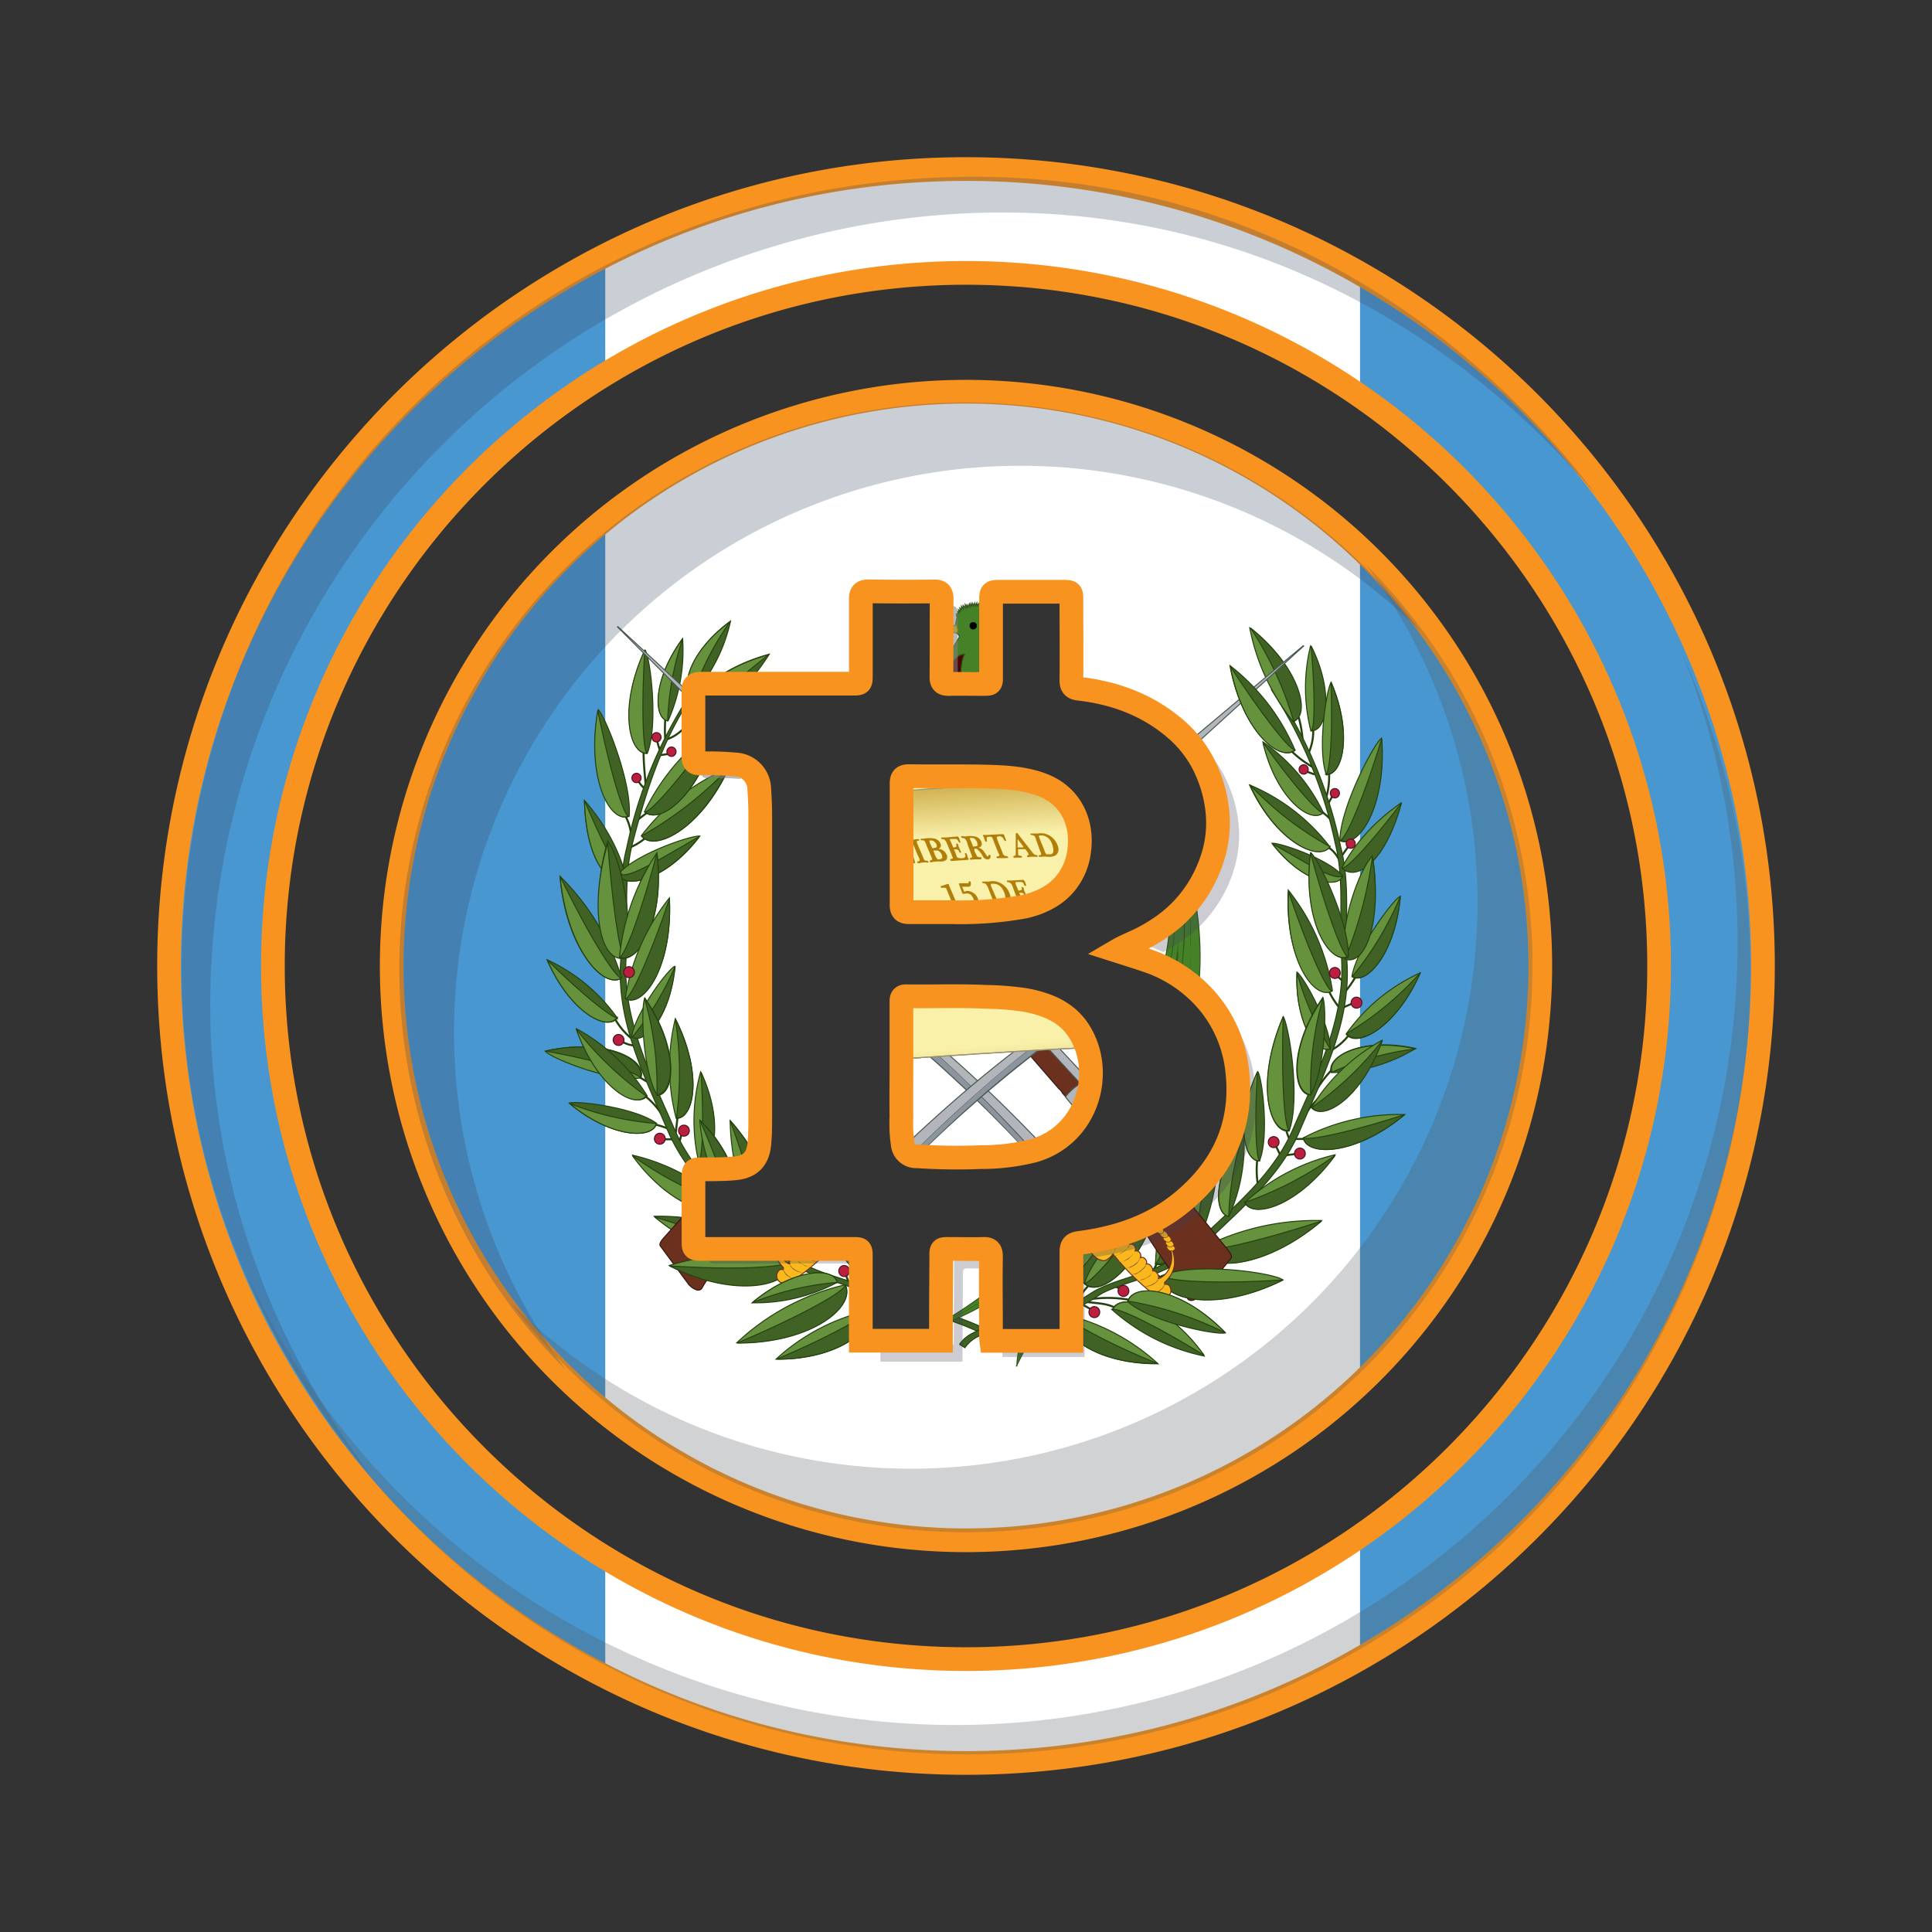 <svg xmlns="http://www.w3.org/2000/svg" xmlns:xlink="http://www.w3.org/1999/xlink" viewBox="0 0 400 400"><rect x="0" y="0" width="400" height="400" fill="#333333" stroke="none"/><defs><radialGradient id="radial-gradient" cx="1088.96" cy="-2890.69" r="17.52" gradientTransform="matrix(.81 0 0 -.83 -708.12 -2177.77)" gradientUnits="userSpaceOnUse"><stop offset=".2" stop-color="#f9f0aa"/><stop offset="1" stop-color="#b07e09"/></radialGradient><radialGradient xlink:href="#radial-gradient" id="radial-gradient-2" cx="1093.42" cy="-2895.68" r="11.58"/><radialGradient xlink:href="#radial-gradient" id="radial-gradient-3" cx="1096.07" cy="-2891.01" r="10.41"/><radialGradient xlink:href="#radial-gradient" id="radial-gradient-4" cx="1100.64" cy="-2889.41" r="18.48"/><radialGradient xlink:href="#radial-gradient" id="radial-gradient-5" cx="1087.47" cy="-2831.32" r="13.81"/><radialGradient id="radial-gradient-6" cx="1121.35" cy="-2791.92" r=".32" gradientTransform="matrix(.81 0 0 -.83 -708.12 -2177.77)" gradientUnits="userSpaceOnUse"><stop offset=".3" stop-color="#a50a0a"/><stop offset="1" stop-color="#4c0505"/></radialGradient><radialGradient id="radial-gradient-7" cx="1227.1" cy="-2741.53" r=".32" gradientTransform="matrix(.79 0 0 -.85 -771.1 -2189.33)" gradientUnits="userSpaceOnUse"><stop offset="0" stop-color="#fff"/><stop offset="1" stop-color="#fff" stop-opacity="0"/></radialGradient><linearGradient id="linear-gradient" x1="1117.12" x2="1115.52" y1="-2838.54" y2="-2809.65" gradientTransform="matrix(.81 0 0 -.83 -708.12 -2177.77)" gradientUnits="userSpaceOnUse"><stop offset=".2" stop-color="#b07e09" stop-opacity="0"/><stop offset="1" stop-color="#b07e09"/></linearGradient><linearGradient xlink:href="#linear-gradient" id="linear-gradient-2" x1="1126.87" x2="1129.41" y1="-2878.37" y2="-2910.12"/><linearGradient xlink:href="#radial-gradient" id="linear-gradient-3" x1="1093.36" x2="1097.5" y1="-2828.26" y2="-2818.81" gradientTransform="matrix(.81 0 0 -.83 -708.12 -2177.77)"/><linearGradient xlink:href="#radial-gradient" id="linear-gradient-4" x1="1116.47" x2="1119.23" y1="-2815.17" y2="-2850.44" gradientTransform="matrix(.81 0 0 -.83 -708.12 -2177.77)"/><clipPath id="clip-path"><path id="SVGID" d="M223.38 213.52c5.48 8.54 1.74 21.67-9.58 24.77a44.2 44.2 0 0 1-10.8 1.28 120 120 0 0 1-13.11-.18 2.78 2.78 0 0 1-3-2.57 29 29 0 0 1-.26-5.67c-.05-3.26 0-6.52 0-9.78v-14.11c0-.72.27-1 .93-1 5.57.08 11.14-.14 16.71.13a59.5 59.5 0 0 1 8 .65c4.44.87 8.56 2.49 11.11 6.48m-35.09-24.64h8.79a74 74 0 0 0 14.16-1 17.5 17.5 0 0 0 6.41-2.38 12.6 12.6 0 0 0 2.73-2.35 12.93 12.93 0 0 0 3-6.69c.93-6-1.65-11.66-7.55-13.92-3.67-1.4-7.56-1.63-11.43-1.73-5.4-.14-10.81 0-16.21-.08-1.2 0-1.56.39-1.55 1.57v24.99c-.01 1.26.42 1.62 1.65 1.59M318.9 200A118.9 118.9 0 1 1 200 81.1 118.9 118.9 0 0 1 318.9 200m-62.8 21a26.4 26.4 0 0 0-7.41-15.19 28.4 28.4 0 0 0-11.49-7.05c-1.42-.49-2.85-.94-4.27-1.39l-1.66-.53c1.48-.87 3-1.47 4.5-2.18l.3-.14a36 36 0 0 0 3.85-2.22 27.2 27.2 0 0 0 8.89-9.49 29 29 0 0 0 1.84-4 27 27 0 0 0 .9-2.93 23.8 23.8 0 0 0 .56-7.61 27.4 27.4 0 0 0-2-8.07 24.2 24.2 0 0 0-6.28-8.94c-5.82-5.17-12.74-7.79-20.38-8.67-1.16-.13-1.62-.56-1.6-1.79.06-5.48 0-11 0-16.46 0-1.83 0-1.83-1.87-1.83h-12.74c-2.05 0-2.05 0-2.05 2v15.48c0 1.61 0 1.61-1.67 1.61-2.35 0-4.7-.05-7.05 0-1.18 0-1.58-.31-1.56-1.53.06-5.32 0-10.65 0-16 0-1.07-.23-1.55-1.19-1.63h-.39q-6.75.1-13.5 0c-1.25 0-1.65.38-1.64 1.62v15.73c0 1.7 0 1.77-1.77 1.77h-31.33c-1.09 0-1.57.29-1.56 1.46v13.62c0 1.07.37 1.46 1.45 1.43a57 57 0 0 1 7.17.21 5.17 5.17 0 0 1 5 5c.12 1.82.21 3.63.21 5.44V231c0 1.94 0 3.88-.19 5.82-.3 3.23-1.92 4.81-5.14 5.09-2.27.21-4.53.19-6.8.2-1.58 0-1.68.1-1.69 1.69v13c0 1.76 0 1.78 1.81 1.79h31.2c1.63 0 1.63 0 1.63 1.66v17.34h16.59q0-8.35.07-16.71c0-2.57-.25-2.28 2.34-2.29 2.11 0 4.22.06 6.32 0 1.22-.05 1.64.29 1.63 1.58-.07 5.28 0 10.56 0 15.84 0 .54 0 1.07.07 1.61h16.59v-18.45c0-1.28.44-1.67 1.68-1.83 7.7-1 14.93-3.38 21-8.32 8.93-7.25 13.16-16.49 11.63-28.02M365 200c0 91-74 165-165 165S35 291 35 200 109 35 200 35s165 74 165 165m-21.5 0c0-79.13-64.37-143.5-143.5-143.5S56.5 120.87 56.5 200 120.87 343.5 200 343.5 343.5 279.13 343.5 200" style="fill:none"/></clipPath><style>.cls-15,.cls-39,.cls-6{fill:none}.cls-6,.cls-7,.cls-8{stroke:#24420e}.cls-6{stroke-width:.42px}.cls-7{fill:#406325}.cls-13,.cls-14,.cls-15,.cls-16,.cls-7,.cls-8,.cls-9{stroke-width:.21px}.cls-8{fill:#67923d}.cls-9{fill:#ba1f3e;stroke:#511124}.cls-10,.cls-11{fill:#8c959d}.cls-10,.cls-14,.cls-15{stroke:#485654}.cls-10,.cls-17{stroke-width:.11px}.cls-12{fill:#485654}.cls-13,.cls-19{fill:#6c301e}.cls-13{stroke:#351710;stroke-linejoin:round}.cls-14{fill:#b2b6ba}.cls-16,.cls-17,.cls-18{fill:#fab81c}.cls-16,.cls-17{stroke:#6c301e}.cls-38{fill:#448127}.cls-37{fill:#34541f}.cls-39{stroke:#f7931e;stroke-miterlimit:10;stroke-width:4.91px}.cls-41{fill:#374760}.cls-41,.cls-42,.cls-43{opacity:.35}.cls-42{fill:#4d535b}.cls-43{fill:#404054}</style></defs><g style="isolation:isolate"><g id="guatemala"><g style="clip-path:url(#clip-path)"><path d="M-30.9 21.37h468.69v351.52H-30.9Z" style="fill:#4997d0"/><path d="M125.31 21.37h156.27v351.52H125.31Z" style="fill:#fff"/><path d="M179.43 271.83a24.2 24.2 0 0 0 5.17-1.58m2-3.59a11.3 11.3 0 0 1 2.59 4.12m-7-4.47a11.5 11.5 0 0 1 2.58 3.68M142.12 150.1a8.5 8.5 0 0 1-4.14 3m-.25-.17a28 28 0 0 1 0-3.86m-1.64 4.38a9 9 0 0 0 .52 1.76m1.8.88-1.72.26m-3.45-.79c0 2.28.26 4.92.44 6.93m-1.56-.87a5.6 5.6 0 0 0 1.38 1.66m-4 5.71a9.7 9.7 0 0 1 1.12 3.51m3.19-4.13-1.73 1.32m1.47 3.86a11.8 11.8 0 0 1-3 1.85m-3.27 35.45a13.7 13.7 0 0 0 3.45 4.13m.51 1.49a6.6 6.6 0 0 1-2.58-.88m3.79 7.46 1.46.88m-.34 3a15.5 15.5 0 0 1 3.19 3.42m-1.21 2.46a15 15 0 0 1 2.76.87m-.86 2.2h1.72m1.12-4.65-.43 3.68m.86 1.41.35-1.41m4 5.27-.09 2.81m33.78 24.49-1 1.4m-2.06-3.42-.61-1.58" class="cls-6"/><path d="M208.73 278.42a6.64 6.64 0 0 0-2.85-2.37c-6.63-3.51-13.27-5.18-20.68-6.41-1.81-.26-3.53-1.93-5.34-2.81-4.31-2-9.05-2.81-13.18-5a5 5 0 0 1-1.73-1.32c-1.72-1.93-4.73-2.54-6.54-4.39-7.24-6.84-14.83-13.16-18.79-22.38-4.82-11.14-10.77-22.64-10-35.28.51-8.08-.61-16.15 1.29-23.7 2.93-11.41 6.55-22.56 13.27-31.95l-1.12.71a91.9 91.9 0 0 0-13.27 31.86c-2 7.63-.86 15.79-1.29 23.69-.87 12.73 5.17 24.23 9.9 35.37 4 9.13 11.64 15.54 18.79 22.47 1.9 1.76 4.82 2.37 6.55 4.39a8.7 8.7 0 0 0 1.72 1.32c4.22 2.11 9 2.9 13.27 5 1.73.88 3.45 2.46 5.17 2.81a65 65 0 0 1 20.85 6.32 6.84 6.84 0 0 1 2.85 2.37l1.12-.79" class="cls-7"/><path d="M140 231.55a41.9 41.9 0 0 1-.18-20.63c5.75 11.41 3.85 20.8.18 20.63Zm39.55 39.85a41.9 41.9 0 0 0-18.87 10c12.98.09 20.65-6.4 18.84-10Zm6.46-3.78a52.9 52.9 0 0 1-12.06-23.26c12.89 9.57 16.25 21.33 12.05 23.26Z" class="cls-8"/><path d="M181.59 267.71a48.36 48.36 0 0 1-13.79-20c13.2 7.19 17.49 17.72 13.79 20Zm-13.45-6c.86-6.84-4.82-21.24-6.46-22.82-2.58 14.51 2.59 24.26 6.46 22.85Zm-23.52-21.33a37.6 37.6 0 0 1 .43-18.43c4.74 10.3 2.84 18.64-.43 18.46ZM132.81 173a44.1 44.1 0 0 1 18.1-14c-5.86 12.78-15.51 17.43-18.1 14Z" class="cls-8"/><path d="M133.42 168.09a45.13 45.13 0 0 1 15-17.55c-3.2 13.78-11.81 20.36-15 17.55Zm24 87.07a48.9 48.9 0 0 1-6.25-23.16c9.65 11 10.34 22.2 6.2 23.17Zm-24.73-32c-6 1-18.44-4-19.82-5.53 12.62-2.85 21.06 1.72 19.86 5.49Zm-1.9-8.51c.69-4.83 7.41-13.87 8.88-14.57-.82 10.49-6.34 16.28-8.84 14.53ZM175 266a48.8 48.8 0 0 0-22.45 12c15.51.07 24.73-7.66 22.45-12Z" class="cls-8"/><path d="M140.05 231.46c3.62.18 5.52-9.13-.26-20.54a70.4 70.4 0 0 1 .26 20.54ZM149.7 249a41.85 41.85 0 0 0-18.7-9.83c7.67 10.63 17.15 13.27 18.7 9.83Zm-21-46.51a50 50 0 0 0-12.76-21.07c1.28 15.11 9.12 23.45 12.74 21.08Zm7.24 30.1c-4.31-3.25-16.38-4.74-18.1-4.21 8.77 7.38 17.39 7.47 18.08 4.22Zm-8.1-21.77a36.4 36.4 0 0 0-14.57-12.11c4.74 10.89 12.58 14.92 14.57 12Zm2.41-41.77c.69-6.67-4.83-20.54-6.38-22.12-2.5 14 2.5 23.43 6.29 22.12ZM134 156c2.33-5.71.69-19.66-.43-21.42-5.5 11.83-3.26 21.57.43 21.42Z" class="cls-7"/><path d="M138.33 149.22a35.9 35.9 0 0 0 3-17c-6.19 8.49-6.02 16.56-3 17Zm5.17-5.35a34.3 34.3 0 0 0 7.75-15.28c-8.35 6.15-10.51 13.87-7.75 15.28Zm-13.87 37.91c.08.79-.87-7.19-8.62-16.06.34 12.99 5.34 17.91 8.62 16.06Zm28.09 75.31a45.07 45.07 0 0 0-22.24-5.27c10.86 9.18 21.46 9.31 22.24 5.27Zm10.42 4.65c-4 1.32-9-8.34-6.55-22.82a88.2 88.2 0 0 0 6.47 22.82Zm11.46 9.66c1.73 3.59-5.86 10.09-18.78 10 10.34-4.39 18.27-8.69 18.78-9.92Zm6.29-3.87c4.23-2 1-13.6-12.06-23.17 7.41 11.64 12.49 21.64 12.06 23.17Z" class="cls-7"/><path d="M181.59 267.62c3.61-2.37-.61-12.72-13.79-19.92 8.2 9.83 13.96 18.43 13.79 19.92Zm-36.89-27.21c3.19.18 5.18-8.16.44-18.43.6 9.66.34 17.56-.44 18.43Zm-11.89-67.32c2.59 3.34 12.07-1.22 18-14a78 78 0 0 1-18 14Z" class="cls-7"/><path d="M133.59 168.09c3.1 2.81 11.63-3.77 14.82-17.55-6.89 9.92-13.41 17.38-14.82 17.55Zm23.87 87c4-1 3.44-12.11-6.29-23.08 4.31 11.83 6.89 21.74 6.29 23.06Zm-24.9-31.95c1.2-3.77-7.16-8.25-19.65-5.53 10.6 1.91 18.96 4.39 19.65 5.51Zm-1.64-8.42c2.5 1.58 7.84-4.13 8.87-14.66a60.5 60.5 0 0 1-8.87 14.64ZM175 266.13c2.15 4.39-6.9 12-22.41 11.94 12.28-5.18 21.84-10.36 22.41-11.94Z" class="cls-7"/><path d="M134 226.9a39.1 39.1 0 0 0-14.63-13.9c4.31 12 12.24 16.79 14.63 13.9Z" class="cls-7"/><path d="M128 181c3.44-4.12 15.08-8.07 16.89-7.9-6.89 9.21-15.52 11.05-16.89 7.9Zm21.63 68c-1.55 3.52-11 .88-18.7-9.74a72 72 0 0 0 18.69 9.74Zm-21-46.51c-3.62 2.37-11.29-6-12.67-21.07 5.65 11.69 11.17 20.64 12.63 21.08Zm7.24 30.1c-.6 3.25-9.22 3.16-17.92-4.12a62.5 62.5 0 0 0 17.88 4.13Zm-8.19-21.85c-2 2.81-9.65-1.14-14.39-12 7.07 7 13.36 12 14.48 12Zm2.38-41.74c-3.8 1.4-8.71-7.9-6.29-21.94 2.32 11.82 5.17 21.21 6.29 21.94Zm3.87-13.08c-3.7.26-5.94-9.48-.43-21.33-.69 11.21-.43 20.41.43 21.3Zm4.31-6.67c-2.93-.53-3.19-8.51 3.1-17a59.5 59.5 0 0 0-3.1 16.97Zm5.17-5.35c-2.67-1.5-.6-9.13 7.76-15.19a58.6 58.6 0 0 0-7.76 15.16Z" class="cls-8"/><path d="M129.63 181.78c-3.37 1.85-8.28-3.07-8.62-16.06 4.31 10.28 7.41 15.62 8.62 16.06Zm28 75.31c-.78 4-11.29 3.86-22.15-5.18 11.38 3.78 20.94 5.88 22.15 5.18Zm-7.07-8.34a36.46 36.46 0 0 1-5.68-16.85c7.75 7.64 8.79 15.89 5.86 16.85Zm-14.47-21.94c-3.1-5.09-3.45-18.34-2.59-20.19 7.15 10.45 6.29 19.93 2.59 20.19Zm-2.33.09c-2.33 2.89-10.25-1.85-14.47-13.87a67 67 0 0 0 14.47 13.87Z" class="cls-8"/><path d="M128 181c1.38 3.16 9.82 1.32 16.8-7.81-10.35 5.96-14.4 8.59-16.8 7.81Zm8 45.64c3.71-.26 4.57-9.65-2.58-20a65 65 0 0 1 2.58 20.1Zm14.65 22.12c2.93-.88 1.9-9.21-5.77-16.85 3.79 8.5 6.2 15.79 5.77 16.84Z" class="cls-7"/><path d="M129.54 196.62c1.72-7.38-1.47-19.84-3.71-22.47-4.05 13.51-.17 23.34 3.71 22.47Z" class="cls-7"/><path d="M129.37 198.37c-5.17 1.14-7.5-10.53-3.54-23.78.87 11.84 2.42 22.9 3.45 23.69Z" class="cls-8"/><path d="M128.25 198.28A47 47 0 0 1 136 176.6c1.73 13.87-3.88 23.09-7.75 21.68Z" class="cls-8"/><path d="M128.33 198.2c3.88 1.4 9.4-7.73 7.67-21.6-3 11.68-6.46 20.89-7.67 21.6Z" class="cls-7"/><path d="M129.45 206.71a44.34 44.34 0 0 1 9.14-20.8c.69 14.22-5.43 22.73-9.14 20.8Z" class="cls-8"/><path d="M129.54 206.8c3.62 1.93 9.74-6.5 9.05-20.63-3.79 11.24-7.76 20.1-9.05 20.63Z" class="cls-7"/><ellipse cx="131.78" cy="161.07" class="cls-9" rx=".95" ry=".97"/><ellipse cx="139.02" cy="155.63" class="cls-9" rx=".95" ry=".97"/><ellipse cx="135.92" cy="152.64" class="cls-9" rx=".95" ry=".97"/><ellipse cx="128.07" cy="215.31" class="cls-9" rx="1.12" ry="1.14"/><ellipse cx="130.23" cy="201.27" class="cls-9" rx="1.12" ry="1.14"/><ellipse cx="141.6" cy="234.09" class="cls-9" rx="1.12" ry="1.14"/><ellipse cx="136.61" cy="235.76" class="cls-9" rx="1.12" ry="1.14"/><ellipse cx="174.78" cy="263.15" class="cls-9" rx="1.12" ry="1.14"/><ellipse cx="177.28" cy="269.38" class="cls-9" rx="1.12" ry="1.14"/><path d="M273.36 167.83a18.4 18.4 0 0 1 2 1.67m-5.69-16.59a24.4 24.4 0 0 0-.78-4.39m3 2.63a11.1 11.1 0 0 1-.95 4.74m-3.62-.44a22 22 0 0 0 4.57 3.43m3.27 1.05a15.5 15.5 0 0 1-.6 5.26m.35 1.32 1.12-2m-1.64 10.71c1.21.26 2.41 1.76 3 3.07m.43-1.14 1.37-1.93m1.47 27a20.7 20.7 0 0 1-2.07 3m-3.45 0a17 17 0 0 0 2.25 3.51m2.15 5.18a11.45 11.45 0 0 1-3.88 3.51m.17 4a21.8 21.8 0 0 0-3.18 4.12m7.23-17.73-1.81.79m-1.2-6.49 1 .88m-8 32.82h-1.72m-1.81-1.58.51 1.41m-6.55 4.47a19.3 19.3 0 0 0 .09 4.92m3.71-7.9.9 1.87m3.36-.09-2.16.26m-26.54 22.21-.86 1.62m10.26-3.51a11.7 11.7 0 0 1-3.54-.18m-4.74 5.27a15.4 15.4 0 0 0-2.58-.88m-12.67 2.3a16 16 0 0 0-2.58 3.51m-.52-3.95c-2.07 1.14-2.76 3.25-3.79 5.09m2.41 2.46a34 34 0 0 1-4.57-1.75m14.39-.62c-2-1-4.05-.88-6.11-1.23m9.3-.35a25.2 25.2 0 0 0-8.87-.09m6.72-2.28-1.21-.52m-4.82 4.82-2-1.14m49.9-43.18a15 15 0 0 0-3.19 3.42m1.55-69.86-1.9-.7" class="cls-6"/><path d="M198.65 278.33a7.4 7.4 0 0 1 2.84-2.37c6.64-3.51 13.27-5.09 20.68-6.32 1.81-.35 3.53-2 5.34-2.81 4.31-2.1 9.05-2.89 13.19-5a7 7 0 0 0 1.72-1.41c1.72-1.93 4.74-2.54 6.55-4.38 7.24-6.85 14.82-13.17 18.78-22.39 4.83-11.14 10.78-22.64 10-35.28-.52-8.07.6-16.15-1.29-23.7a92.8 92.8 0 0 0-13.27-31.94l1.12.7a92.1 92.1 0 0 1 13.27 31.95c2 7.54.86 15.71 1.29 23.69.86 12.64-5.17 24.14-9.91 35.37-4 9.13-11.63 15.45-18.78 22.39-1.9 1.75-4.83 2.37-6.55 4.38a8.2 8.2 0 0 1-1.73 1.32c-4.22 2.11-9 3-13.27 5-1.72.88-3.44 2.46-5.17 2.81a65.1 65.1 0 0 0-20.85 6.32 7 7 0 0 0-2.84 2.37l-1.12-.7" class="cls-7"/><path d="M266.89 234.18c2.42-6.49 0-21.77-1.2-23.7-5.78 13.52-2.93 24.23 1.2 23.7Z" class="cls-7"/><path d="M260.77 240.33c2-4.92.61-16.94-.34-18.44-4.74 10.27-2.84 18.7.34 18.44Zm14.57-65a40.55 40.55 0 0 0-16.63-12.82c5.34 11.64 14.21 15.94 16.63 12.78Z" class="cls-7"/><path d="M274 168.27a37.8 37.8 0 0 0-12.5-14.66c2.64 11.39 9.79 16.94 12.5 14.66Zm4 13.07c-3-3.51-13.1-6.93-14.65-6.75 6.04 7.9 13.45 9.56 14.65 6.75Zm-2.41 40.73a34 34 0 0 0 17.49-5c-11.08-2.46-18.52 1.66-17.48 5Zm-.18-5c0-4.92-5.43-14.75-6.89-15.8-.42 10.53 4.23 17.11 6.9 15.8Z" class="cls-7"/><path d="M275.85 205a44.15 44.15 0 0 0-9.13-20.71c-.72 14.26 5.43 22.71 9.13 20.71Zm-45.67 66.09a40.85 40.85 0 0 0 19.13 9.66c-7.58-10.8-17.32-13.26-19-9.66Z" class="cls-7"/><path d="M266.89 234c-4.22.52-7-10-1.2-23.53-.43 12.53.17 22.53 1.2 23.53Zm-46 38.26a42.9 42.9 0 0 1 18.87 10.1c-13 .08-20.68-6.41-19-10Zm0-6.93c1.72-7 12.92-18.61 15.08-19.4-3.11 15.07-11.82 22.39-15.09 19.41Zm18.35-3.6a48.1 48.1 0 0 1 6.46-22.82c2.58 14.41-2.59 24.15-6.47 22.83Zm18.53-12.81a41.7 41.7 0 0 1 18.61-9.83c-7.67 10.62-17.06 13.25-18.7 9.83Zm22.14-46.78c.87-5.53 8.36-15.72 10-16.59-1 11.93-7.15 18.43-10 16.67Z" class="cls-8"/><path d="M269.82 235.59a42.9 42.9 0 0 1 21-4.83c-10.14 8.51-20.22 8.6-21 4.83Zm8.88-21.51a38.1 38.1 0 0 1 15.3-12.64c-5 11.41-13.23 15.63-15.3 12.64Zm-1.29-40c0-6.67 6.89-19.92 8.61-21.24.98 14.16-4.91 22.97-8.61 21.22Zm-6-22.73a36.2 36.2 0 0 1-.09-17.56c4.74 9.57 3.19 17.56 0 17.56Z" class="cls-8"/><path d="M267.75 149.4a44.1 44.1 0 0 1-9-19.4c10.25 8.16 12.45 17.9 9 19.4Zm10.09 30.28c-.26.79 2.58-6.76 12.23-13.43-3.44 12.55-9.48 16.06-12.23 13.43Zm-29.39 78.9a51.8 51.8 0 0 1 25.16-5.88c-12.23 10.36-24.3 10.53-25.16 5.88Zm12.32-18.25c-3.18.17-5.17-8.17-.43-18.44-.6 9.66-.34 17.56.43 18.44Zm14.57-65c-2.33 3.16-11.2-1.06-16.55-12.82a68.1 68.1 0 0 0 16.55 12.78Zm-1.47-7c-2.67 2.28-9.73-3.16-12.41-14.66 5.78 8.19 11.21 14.42 12.41 14.6Zm4.13 13.1c-1.21 2.72-8.53 1.14-14.56-6.76 9 5.18 12.49 7.38 14.64 6.76ZM275.77 222c-1.12-3.33 6.29-7.28 17.4-4.83a58.7 58.7 0 0 0-17.4 4.83Zm-.35-4.91c-2.75 1.31-7.32-5.18-6.89-15.71a60.9 60.9 0 0 0 6.89 15.79Z" class="cls-8"/><path d="M275.77 205.22c-3.71 1.93-9.74-6.5-9-20.63 3.74 11.24 7.71 20.1 9 20.63Zm-45.41 65.91c1.72-3.68 11.29-1.23 18.95 9.48-9.47-5.88-17.66-9.92-18.95-9.48Z" class="cls-8"/><path d="M239.23 261.57c4 1.4 9.05-8.25 6.55-22.74-2.41 12.29-5.34 22-6.55 22.82Z" class="cls-7"/><path d="M248.11 257a49.1 49.1 0 0 0 4-23.7c-8.66 11.94-8.11 23.09-4 23.7Zm-27.32 15.36c-1.72 3.6 5.78 10.09 18.79 9.92-10.34-4.21-18.27-8.6-18.79-9.92Zm.17-7.11c3.28 3 11.9-4.3 15-19.31-7 10.89-13.53 19.14-15 19.31Zm36.8-16.32c1.55 3.51 10.94.87 18.7-9.75a72.2 72.2 0 0 1-18.7 9.75ZM280 202.15c2.84 1.84 8.88-4.66 9.91-16.5a66.2 66.2 0 0 1-9.91 16.5Zm-10.17 33.44c.86 3.86 10.77 3.68 21-4.83-10.77 3.51-19.82 5.44-20.94 4.83Zm9-21.6c2.16 3 10.26-1.22 15.26-12.63A64.9 64.9 0 0 1 278.78 214Zm-1.2-40c3.62 1.76 9.48-7 8.44-21.06-3.44 11.41-7.24 20.45-8.53 21.06Zm-6-22.73c3 .09 4.65-7.9-.18-17.55.79 9.19.79 16.74.1 17.53Zm-3.71-1.93c3.45-1.49 1.21-11.15-9-19.31a72 72 0 0 1 8.92 19.29Zm10 30.45c2.75 2.64 8.79-.87 12.23-13.51-6.8 8.84-11.02 13.32-12.31 13.49Zm-29.3 78.91c.86 4.56 12.84 4.39 25-5.88-12.93 4.19-23.7 6.65-25.08 5.86Z" class="cls-7"/><path d="M254.4 251.91a36.6 36.6 0 0 0 3.1-17.64c-6.46 8.78-6.2 17.11-3.1 17.55Zm16.89-25.19c3.1-5 3.44-18.34 2.58-20.19-7.15 10.47-6.29 19.93-2.58 20.19Z" class="cls-7"/><path d="M248.11 256.91c-4.14-.52-4.57-11.67 3.88-23.52-3.11 12.11-4.66 22.3-3.88 23.52ZM278.44 197c-.86-6.85 3.45-17.64 5.69-19.75 2.24 12.61-2.33 21.03-5.69 19.75Zm-24 54.85c-3.1-.44-3.36-8.77 3.1-17.55a60.2 60.2 0 0 0-3.14 17.52Zm20.16-91.45c-1.89-5.27 0-17.56 1-19.14 4.56 10.68 2.24 19.37-1.04 19.11Zm-50.1 105.38c2.15-7 14-18.43 16.2-19.31-3.71 15.36-12.93 22.47-16.2 19.31Zm47.05-36.51a39 39 0 0 1 14.56-13.87c-4.31 11.94-12.24 16.76-14.65 13.87Zm-.18-2.64c-3.7-.35-4.56-9.65 2.59-20.1a65 65 0 0 0-2.59 20.1Z" class="cls-8"/><path d="M278.44 198.55c4.48 1.66 7.75-8.6 5.69-21a87 87 0 0 1-5.69 21.06Z" class="cls-7"/><path d="M279.13 198.2c.43-6.59-6-20.19-7.76-21.68-1.72 13.86 3.88 23.08 7.76 21.68Zm-4.57-37.92c3.36.35 5.6-8.25 1-19.05.38 10.1-.14 18.26-1 19.05Zm-50 105.41c3.28 3.25 12.41-3.86 16.12-19.13-7.57 10.79-14.63 18.96-16.1 19.13Zm47-36.42c2.41 2.89 10.34-1.85 14.65-13.87a67.2 67.2 0 0 1-14.58 13.87Z" class="cls-7"/><path d="M279 198.11c-3.88 1.49-9.39-7.64-7.67-21.51 3.06 11.59 6.51 20.81 7.67 21.51Z" class="cls-8"/><ellipse cx="276.37" cy="164.23" class="cls-9" rx=".95" ry=".97"/><ellipse cx="279.65" cy="174.67" class="cls-9" rx=".95" ry=".97"/><ellipse cx="280.85" cy="207.59" class="cls-9" rx="1.12" ry="1.14"/><ellipse cx="276.37" cy="201.44" class="cls-9" rx="1.12" ry="1.14"/><ellipse cx="263.7" cy="236.46" class="cls-9" rx="1.12" ry="1.14"/><ellipse cx="269.13" cy="238.83" class="cls-9" rx="1.12" ry="1.14"/><ellipse cx="232.6" cy="267.27" class="cls-9" rx="1.12" ry="1.14"/><ellipse cx="226.57" cy="271.66" class="cls-9" rx="1.12" ry="1.14"/><ellipse cx="269.91" cy="159.31" class="cls-9" rx=".95" ry=".97"/><g id="gt-b"><path d="M164.09 235.67a1.53 1.53 0 0 0 1.73 1.76c.43 0 .6-.44.17-.44a.94.94 0 0 1-1-.26 1.79 1.79 0 0 1-.34-1.76Z" class="cls-10"/><path d="M166.59 237.43c-.86 1-2.15 1.49-2.93.79a1.53 1.53 0 0 1-.43-1.76l-.86 1.14a3.7 3.7 0 0 0 1.38 1.58c1.12.44 2.58-.26 3.45-1.4.68-.88 1.37-2.11.86-3.16a3.45 3.45 0 0 0-1.73-1.49l-.86.88a1.57 1.57 0 0 1 1.47.35c1.12.87.51 2.19-.35 3.07" class="cls-11"/><path d="M166.59 237.43a3.5 3.5 0 0 1-1 .88 2.3 2.3 0 0 1-1.29.26 1.4 1.4 0 0 1-1-.79c-.17-.18-.17-.35-.26-.61a1.1 1.1 0 0 1 .17-.71l.09.09-.95 1.14v-.09l.86 1.15.6.35.69.08a2.6 2.6 0 0 0 1.38-.43 2.9 2.9 0 0 0 1.12-.88l.86-1.23a2.5 2.5 0 0 0 .26-1.41 1.1 1.1 0 0 0-.17-.7 3.6 3.6 0 0 0-1.64-1.4h.09l-.86 1h-.09a.82.82 0 0 1 .6-.17l.69.17a1.92 1.92 0 0 1 .78 1.06 2 2 0 0 1-.17 1.23 2.44 2.44 0 0 1-.78 1.05m0 0a2.2 2.2 0 0 0 .69-1.05 2.05 2.05 0 0 0 .17-1.23 1.29 1.29 0 0 0-.77-.88 1.11 1.11 0 0 0-1.12-.18h-.09l.86-1.05a3.7 3.7 0 0 1 1.73 1.49 1 1 0 0 1 .26.7 4 4 0 0 1-1.21 2.73 3.1 3.1 0 0 1-1.12 1 2.66 2.66 0 0 1-1.47.44 1.85 1.85 0 0 1-1.37-.53 4.3 4.3 0 0 1-.87-1.23l.87-1.14h.17l-.09.71a.86.86 0 0 0 .17.61l.43.44a.64.64 0 0 0 .52.26 2.24 2.24 0 0 0 1.29-.17Z" class="cls-12"/><path d="M233.8 159.31 199.25 194l-35.42 34.41-4 4.74c-1.72 2-3.79 4.65-6.2 7-.43.61-.95.35-1.47.7a18 18 0 0 0-4.31 3.78l-10.6 11.85c-.6.78-.86 1.22-.34 1.75l5.69 7.72c1 1.06 2.24 1.58 2.75.71 2.68-4.83 9.48-12.12 12.07-17.82 1.46-3.51 3.36-9.74 4.74-11.24 1.72-1.93 6.12-6.84 10.17-11.14l.86-.88a2.55 2.55 0 0 1 .77-.88c20.25-21.06 43.69-46.6 60.75-64.6Z" class="cls-13"/><path d="M162 228.48a4 4 0 0 1-2.49-1.23 4 4 0 0 0 3 .26Z" class="cls-10"/><path d="m269.82 133.69-27.4 23c-.26.35-.52.26-.77 0l-2.5-2.11v-.52l1.2-1.23c.17-.18 0-.26-.08-.53l-.52-.52a.52.52 0 0 0-.6.17l-1.21 1.32a1.31 1.31 0 0 0-1.21 1.23c-16.54 16.41-30.85 31.07-47.3 47.22l-19.48 19c-.69.87-3.7 2.54-5.68 3.86a5 5 0 0 0-1.56 1.31l-1.55 4.83c-.51 1.05-2.15 3.51-2.15 3.69l3.27 3.24 9.57-10.44.77-.88a11.4 11.4 0 0 0-2.24-2.37l-.6-.44c-.09-.17.26-.44.43-.61 22.75-22.47 47.39-47.13 67.39-67.23a1.16 1.16 0 0 0 .86 0l2.5 2.72a1.05 1.05 0 0 0 1.46.35l27.49-25Z" class="cls-14"/><path d="M161.25 230.5h.52l.43-.09.6-2.11.69-2.11a.87.87 0 0 0-.6-.35.87.87 0 0 1 .6.35l-.6 2.11-.61 2.11-.51.17Z" class="cls-12"/><ellipse cx="167.45" cy="228.48" class="cls-15" rx=".52" ry=".53"/><ellipse cx="164.18" cy="231.81" class="cls-15" rx=".52" ry=".53"/><path d="M169.87 223.47a9.4 9.4 0 0 1-1.55-1.4 10.3 10.3 0 0 1 1.55 1.4" class="cls-12"/><path d="m222.6 167.83 3 3.07.51-.53-3-3-.52.53Z" class="cls-10"/></g><g id="gt-b-2" data-name="gt-b"><path d="M228.65 236.88a1.52 1.52 0 0 1-1.8 1.67c-.43 0-.59-.47-.16-.45a.94.94 0 0 0 1.05-.21 1.79 1.79 0 0 0 .43-1.74Z" class="cls-10"/><path d="M226.07 238.51c.81 1.09 2.08 1.6 2.89.93a1.5 1.5 0 0 0 .51-1.73l.81 1.19a3.7 3.7 0 0 1-1.45 1.5c-1.14.39-2.57-.39-3.38-1.57-.64-.91-1.27-2.17-.71-3.2a3.47 3.47 0 0 1 1.8-1.4l.81.92a1.55 1.55 0 0 0-1.48.27c-1.16.83-.62 2.17.2 3.09" class="cls-11"/><path d="M226.07 238.51a3.3 3.3 0 0 0 .91.92 2.2 2.2 0 0 0 1.27.33 1.38 1.38 0 0 0 1.07-.74c.19-.16.19-.34.29-.6a1 1 0 0 0-.14-.71l-.09.09.9 1.18v-.08l-.92 1.09-.61.32-.7.06a2.54 2.54 0 0 1-1.35-.51 2.8 2.8 0 0 1-1.08-.93l-.8-1.27a2.6 2.6 0 0 1-.19-1.42 1.07 1.07 0 0 1 .2-.69 3.6 3.6 0 0 1 1.71-1.32h-.09l.81 1h.09a.82.82 0 0 0-.59-.2l-.7.14a1.9 1.9 0 0 0-.83 1 2 2 0 0 0 .12 1.24 2.4 2.4 0 0 0 .72 1.09m0 0a2.25 2.25 0 0 1-.64-1.09 2.1 2.1 0 0 1-.11-1.23 1.3 1.3 0 0 1 .82-.84 1.06 1.06 0 0 1 1.12-.12h.09l-.81-1.09a3.6 3.6 0 0 0-1.79 1.4 1 1 0 0 0-.29.69 2.85 2.85 0 0 0 .27 1.51 2.9 2.9 0 0 0 .8 1.27 3 3 0 0 0 1.07 1 2.7 2.7 0 0 0 1.44.51 1.87 1.87 0 0 0 1.41-.46 4.3 4.3 0 0 0 .92-1.18l-.81-1.18h-.17l.05.7a.86.86 0 0 1-.2.61l-.45.42a.61.61 0 0 1-.53.23 2.15 2.15 0 0 1-1.28-.24Z" class="cls-12"/><path d="m162.69 157.14 32.85 36.35 33.72 36.13 3.73 4.93c1.63 2.1 3.56 4.83 5.86 7.32.4.64.93.4 1.43.77a18 18 0 0 1 4.12 4l10 12.36c.56.82.8 1.27.26 1.77l-6.05 7.43c-1.08 1-2.31 1.47-2.79.57-2.43-5-8.88-12.57-11.19-18.4-1.3-3.58-2.89-9.9-4.2-11.46-1.63-2-5.78-7.14-9.62-11.64l-.82-.92a2.5 2.5 0 0 0-.73-.91c-19.22-22.05-41.4-48.72-57.58-67.54Z" class="cls-13"/><path d="M231.06 229.8a4 4 0 0 0 2.56-1.11 4.1 4.1 0 0 1-3 .12Z" class="cls-10"/><path d="m127.94 129.75 26.27 24.34c.24.36.5.28.77 0l2.6-2v-.52l-1.14-1.29c-.17-.18 0-.26.11-.52l.54-.5a.52.52 0 0 1 .59.2l1.15 1.38a1.3 1.3 0 0 1 1.14 1.29c15.74 17.21 29.32 32.56 45 49.51l18.54 19.91c.65.91 3.58 2.73 5.49 4.14a5 5 0 0 1 1.49 1.39l1.32 4.9c.46 1.08 2 3.61 2 3.79l-3.42 3.08-9.08-10.85-.73-.91a11.7 11.7 0 0 1 2.35-2.26l.63-.41c.09-.17-.24-.45-.4-.63-21.65-23.58-45.08-49.44-64.08-70.51a1.16 1.16 0 0 1-.86 0l-2.63 2.59a1 1 0 0 1-1.48.28l-26.26-26.35Z" class="cls-14"/><path d="M231.74 231.85h-.52l-.42-.1-.5-2.14-.59-2.14a.9.9 0 0 1 .62-.32.9.9 0 0 0-.62.32l.5 2.14.5 2.13.51.2Z" class="cls-12"/><ellipse cx="225.64" cy="229.52" class="cls-15" rx=".52" ry=".53"/><ellipse cx="228.75" cy="233.02" class="cls-15" rx=".52" ry=".53"/><path d="M223.47 224.41a11 11 0 0 0 1.62-1.33 10 10 0 0 0-1.62 1.33" class="cls-12"/><path d="m173.47 166.2-3.16 2.92-.49-.55 3.15-2.83.49.55Z" class="cls-10"/></g><path d="M163.83 261.21a47.25 47.25 0 0 0-25.24.79c14 7 25.42 4 25.16-.87Zm76.69 2.9c6.73-2.9 23.1-.61 25.08.88-14 6.93-25.42 3.95-25.16-.88Z" class="cls-8"/><path d="M163.66 261.3c.26 4.83-11 7.81-25.07.79 13.18.88 23.95.35 25-.88Zm76.86 2.9c-.17 4.83 11.12 7.81 25.17.79-13.19.88-24 .35-25.08-.88Z" class="cls-7"/><g id="gt-c"><path d="M228 256.48a206 206 0 0 0-65.57-59.69c3-.17 9.82 3.42 12.66 5.27 20.6 13.51 38.18 31.42 56.53 52.48a20.4 20.4 0 0 1-2.93 2.64Z" class="cls-14"/><path d="m229.84 256.3-1.38 1.05c-19.82-26-47.39-50.82-66.09-60.56 25.94 12.11 47.74 36.6 67.21 59.33h.09Z" class="cls-11"/><path d="m229.84 256.3-1.38 1.05A264.3 264.3 0 0 0 198.13 224a247 247 0 0 0-26.2-21.33 111 111 0 0 0-9.56-5.88v-.17a117.3 117.3 0 0 1 19.39 11.67A181 181 0 0 1 199 222.86q8.17 7.83 15.77 16.24c5.17 5.61 10 11.41 15 17.11Zm0 0c-5-5.79-9.91-11.41-15.08-17S204.44 228.25 199 223a195 195 0 0 0-17.23-14.56 116.7 116.7 0 0 0-19.3-11.59v-.18a169 169 0 0 1 18.69 12.55 247 247 0 0 1 32.92 30.81q7.59 8.38 14.48 17.38Z" class="cls-12"/><path d="M235.79 252.09a17.8 17.8 0 0 0-4.57 2 4.22 4.22 0 0 1-3 2.89l-.51-.7h-.18l-.51.26a1.36 1.36 0 0 0-1.38.88 2.74 2.74 0 0 0 1 2.72 3 3 0 0 0 2.07.88 3.7 3.7 0 0 0 1.72-1.41 51.6 51.6 0 0 0 9.65 9.31c1.81 0 2.76-1.14 2.16-2.46a.9.9 0 0 0-1.12-.53v-.43c2.07-1.94 3-4.39.77-8.61-1.89-3.51-4.05-4.74-6-4.74h-.08Zm5.34 4a11.3 11.3 0 0 1 .86 1.76c1.38 2.63.26 5.88-2 6.85h-.17c.34-.62-.69-1.94-1.21-1.5.26-.61-.6-1.75-1.29-1.49.34-.61-.43-1.67-1.21-1.32A1 1 0 0 0 235 259a1 1 0 0 0-1.12-1.4 1.68 1.68 0 0 0-.43-1.32 25 25 0 0 1 2.93-2.37c2.33-1.05 3.79.88 4.74 2.19Z" class="cls-16"/><path d="M242.16 258.93c-.43-.26-.69-.7-.51-1a.68.68 0 0 1 1-.18c.43.18.69.62.6.88a.87.87 0 0 1-1.12.26Z" class="cls-17"/><path d="M241.9 258.05c-.43-.26-.69-.7-.51-1.05a.75.75 0 0 1 1-.09c.43.18.69.62.6.88a.87.87 0 0 1-1.12.26Z" class="cls-17"/><path d="M241.39 257c-.43-.17-.69-.61-.52-.88a.77.77 0 0 1 1-.26c.43.26.69.7.52 1s-.6.43-1 .17Z" class="cls-17"/><path d="M240.7 256.12c-.43-.26-.69-.7-.52-1a.86.86 0 0 1 1-.18c.44.27.69.71.61 1a.86.86 0 0 1-1.12.17Z" class="cls-17"/><path d="M239.84 255.25c-.52-.18-.69-.71-.52-.88v-.18c.17.09.6.18.52-.08s-.09-.27 0-.18l.51.18c.43.26.69.7.52 1s-.6.44-1 .18Z" class="cls-17"/><path d="M230.44 259.63a5.29 5.29 0 0 1 3-3.33m-2.84 3.6c1.12.17 2.84-1.14 3.27-2.28m-2.24 3.51c1.38.35 2.84-1.06 3.45-2.11m-2.16 3.51a3.56 3.56 0 0 0 3.19-2.11m-1.9 3.43a3.54 3.54 0 0 0 3.11-2.11m-1.9 3.34a3.41 3.41 0 0 0 3.19-1.76m-1.72 3a3.06 3.06 0 0 0 2.93-1.58m-1.38 2.89a2.85 2.85 0 0 0 2.67-1.75" class="cls-18"/><path d="M230.44 259.63a6.16 6.16 0 0 1 2-2.8 2 2 0 0 1 1-.53 3.3 3.3 0 0 0-1 .53 5.5 5.5 0 0 0-.86.87 7.2 7.2 0 0 0-1.12 1.93m.18.27a2.1 2.1 0 0 0 1-.18l.86-.52.86-.71.52-.87a1.7 1.7 0 0 1-.52.87 4.5 4.5 0 0 1-1.72 1.23 1.43 1.43 0 0 1-1 .18m1 1.23h1l.87-.53A5 5 0 0 0 235 259l-.6.88-.78.79-.86.44Zm1.29 1.4a1.73 1.73 0 0 0 .95-.17l.86-.44.86-.71.52-.87a3.43 3.43 0 0 1-1.29 1.66l-.86.44Zm1.29 1.32a2.78 2.78 0 0 0 1.81-.7 4.5 4.5 0 0 0 1.3-1.41 2.4 2.4 0 0 1-.52.88l-.69.61-.86.53a2.6 2.6 0 0 1-1 .09m1.21 1.23a1.64 1.64 0 0 0 .95-.18 3.77 3.77 0 0 0 1.72-.88l.52-.79-.52.88a2.8 2.8 0 0 1-.86.53 3 3 0 0 1-1.72.44Zm1.47 1.23a3.8 3.8 0 0 0 1.72-.44l.69-.44c.17-.27.43-.44.52-.7 0 .26-.26.52-.44.7a3.09 3.09 0 0 1-2.58.88Zm1.55 1.31.86-.09.69-.35.6-.52.52-.71a2.58 2.58 0 0 1-2.67 1.67" class="cls-19"/></g><g id="gt-c-2" data-name="gt-c"><path d="M175.81 254.18a205.3 205.3 0 0 1 68.93-55.62c-3-.36-10 2.82-13 4.49-21.35 12.25-39.94 29.06-59.48 49a20.4 20.4 0 0 0 2.77 2.81Z" class="cls-14"/><path d="m174 253.89 1.31 1.14c21.3-24.74 50.27-47.87 69.51-56.46-26.6 10.52-49.79 33.65-70.55 55.16h-.09Z" class="cls-11"/><path d="m174 253.89 1.31 1.14a263 263 0 0 1 32.22-31.46 244 244 0 0 1 27.4-19.71 103 103 0 0 1 9.89-5.29v-.18a118 118 0 0 0-20 10.48 182 182 0 0 0-18.05 13.51q-8.61 7.31-16.69 15.25c-5.48 5.3-10.64 10.79-16 16.18Zm0 0c5.33-5.48 10.56-10.79 16-16.08s10.95-10.38 16.69-15.26a194 194 0 0 1 18-13.5 116 116 0 0 1 19.94-10.4v-.18a169 169 0 0 0-19.39 11.4 246 246 0 0 0-34.65 28.77q-8.07 7.91-15.47 16.47Z" class="cls-12"/><path d="M168.32 249.33a18 18 0 0 1 4.44 2.29 4.24 4.24 0 0 0 2.84 3.07l.56-.67h.17l.5.3a1.35 1.35 0 0 1 1.33 1 2.75 2.75 0 0 1-1.19 2.65 3.1 3.1 0 0 1-2.12.75 3.86 3.86 0 0 1-1.64-1.5 51.5 51.5 0 0 1-10.17 8.7c-1.81-.11-2.69-1.31-2-2.58a.89.89 0 0 1 1.15-.46v-.44c-1.95-2.05-2.75-4.56-.27-8.63 2.1-3.39 4.32-4.49 6.3-4.37h.08Zm-5.57 3.67a11 11 0 0 0-1 1.7c-1.53 2.54-.6 5.85 1.58 6.95h.17c-.31-.63.8-1.89 1.29-1.42-.22-.62.71-1.71 1.38-1.41-.31-.63.53-1.64 1.28-1.24a1 1 0 0 1 1.2-1.33 1 1 0 0 1 1.2-1.34 1.68 1.68 0 0 1 .51-1.29 25.6 25.6 0 0 0-2.79-2.54c-2.26-1.19-3.84.65-4.86 1.91Z" class="cls-16"/><path d="M161.56 255.78c.44-.24.72-.66.57-.94a.68.68 0 0 0-1-.23c-.44.15-.73.57-.66.84a.88.88 0 0 0 1.11.33Z" class="cls-17"/><path d="M161.86 254.92c.45-.24.73-.66.58-1a.73.73 0 0 0-1-.15c-.45.15-.73.57-.66.84a.87.87 0 0 0 1.1.33Z" class="cls-17"/><path d="M162.44 253.9c.44-.15.73-.57.57-.85a.77.77 0 0 0-1-.32c-.44.23-.73.66-.57.93s.58.47 1 .24Z" class="cls-17"/><path d="M163.18 253.06c.45-.23.73-.66.57-.93a.85.85 0 0 0-1-.24c-.44.24-.73.66-.66.93a.87.87 0 0 0 1.11.24Z" class="cls-17"/><path d="M164.09 252.24c.53-.15.73-.66.57-.85v-.17c-.18.08-.61.14-.51-.12s.1-.26 0-.18l-.53.15c-.44.23-.73.66-.57.93s.58.48 1 .24Z" class="cls-17"/><path d="M173.21 257.19a5.28 5.28 0 0 0-2.81-3.52m2.63 3.77c-1.13.11-2.78-1.31-3.14-2.48m2 3.64c-1.39.27-2.78-1.22-3.32-2.31m2 3.64a3.58 3.58 0 0 1-3.06-2.3m1.69 3.53a3.54 3.54 0 0 1-3-2.29m1.7 3.45a3.41 3.41 0 0 1-3.08-1.95m1.54 3.08a3 3 0 0 1-2.83-1.75m1.21 3a2.87 2.87 0 0 1-2.57-1.92" class="cls-18"/><path d="M173.21 257.19a6.06 6.06 0 0 0-1.81-2.93 2 2 0 0 0-1-.59 3.6 3.6 0 0 1 1 .59 6 6 0 0 1 .81.93 7.1 7.1 0 0 1 1 2m-.18.25a2.1 2.1 0 0 1-1-.24l-.83-.58-.82-.75-.46-.91a1.7 1.7 0 0 0 .46.91 4.7 4.7 0 0 0 1.62 1.33 1.45 1.45 0 0 0 1 .24m-1.11 1.16-1-.06-.83-.58a4.9 4.9 0 0 1-1.37-1.66l.55.91.73.84.83.49Zm-1.37 1.33a1.63 1.63 0 0 1-.94-.24l-.83-.49-.82-.75-.46-.91a3.45 3.45 0 0 0 1.19 1.75l.83.49Zm-1.37 1.23a2.73 2.73 0 0 1-1.76-.81 4.5 4.5 0 0 1-1.21-1.48 2.4 2.4 0 0 0 .46.91l.66.66.83.57a2.5 2.5 0 0 0 1 .15m-1.27 1.16a1.7 1.7 0 0 1-.94-.24 3.84 3.84 0 0 1-1.67-1l-.47-.82.47.91a2.8 2.8 0 0 0 .83.58 3 3 0 0 0 1.69.54Zm-1.54 1.13a3.74 3.74 0 0 1-1.69-.54l-.66-.48c-.16-.27-.41-.46-.48-.73a1.28 1.28 0 0 0 .39.73 3.09 3.09 0 0 0 2.53 1Zm-1.62 1.23-.86-.14-.66-.4-.58-.56-.47-.73a2.6 2.6 0 0 0 2.57 1.83" class="cls-19"/></g><path d="M142.46 151.15a45.4 45.4 0 0 0 16.81-15.71c-13.44 3.69-19.56 12.55-16.81 15.8Zm125.64 4.13a43.8 43.8 0 0 0-13.44-17.47c2.41 13.34 10.34 20 13.44 17.55Z" class="cls-7"/><path d="M142.46 151.15c-2.84-3.16 3.28-11.94 16.72-15.62-9.48 7.37-16.54 14.22-16.72 15.62Zm125.64 4.13c-3.19 2.63-10.94-4-13.36-17.29 6.26 9.65 12.07 17.11 13.36 17.29Z" class="cls-8"/><path d="M179.52 219.7s-5.26.61-6.81-6.85c-1.55-8 4.57-8.77 4.57-8.77s7-.79 11.37-.88l1.9 15.8Z" style="stroke-width:.21px;stroke:#999270;fill:url(#radial-gradient)"/><path d="M180.21 217.33s-3.45.61-4.14-4.92c-.52-3.94 1.9-4.47 1.9-4.47l7.92 1.4v7.2Z" style="stroke-width:.21px;stroke:#999270;fill:url(#radial-gradient-2)"/><path d="M178 207.94s5.17-.35 7.75-.7l1.12 5-6.12.35s-.43-4.48-2.75-4.65Z" style="stroke-width:.21px;stroke:#999270;fill:url(#radial-gradient-3)"/><path d="M176.93 204.16s6.46-1.66 7.33 5.62c.17 1.93-.87 6.32-4 7.55l12-1.32-1.12-13.16-4 .35s-8.62.26-10.17.88Z" style="stroke-width:.21px;stroke:#999270;fill:url(#radial-gradient-4)"/><path d="M179.52 219.7s44.72-3.07 49.29-2.9c13.61-7.54 0-37.3-11.46-54 1.29-3.77-25.77-12.2-37.92-11.41-1.64 0-3.1.18-4.48.27-6.63.7-6.72 9.39-4 14.92 2.59 5.27 26.2 48.27 9.65 52.92Z" style="stroke-width:.21px;stroke:#999270;fill:#f9f0aa"/><path d="M227.43 180.38a129 129 0 0 0-10.08-17.56c1.29-3.77-25.77-12.2-37.92-11.41-1.64 0-3.1.18-4.48.27-6.63.7-6.72 9.39-4 14.92.86 1.58 3.71 7 6.81 13.78" style="stroke-width:.21px;stroke:#999270;fill:url(#linear-gradient)"/><path d="M181.93 190.65c4.83 12.81 7.5 26.33-1.38 28.87l-1 .18s44.81-3.07 49.29-2.9c7.41-4.12 6.72-14.74 2.75-26.33" style="stroke-width:.21px;stroke:#999270;fill:url(#linear-gradient-2)"/><path d="M175.38 154.22c-3.19 0-4 3.16-4 5.09.08 5.27 4 5.45 4 5.45l5.17-.27 2.45-10.71Z" style="stroke-width:.21px;stroke:#999270;fill:url(#radial-gradient-5)"/><path d="m175.38 154.22 7.58-.44.87 8-6.73.35s2.16-6.41-1.72-7.91Z" style="stroke-width:.21px;stroke:#999270;fill:url(#linear-gradient-3)"/><path d="M217.35 162.82c5.77-.87 5.68-8.77 1.72-12a420 420 0 0 0-43.6.88c1.46 0 5.51.35 5.94 5.7a7.26 7.26 0 0 1-2.58 6.15 6 6 0 0 1-3.45 1.23h3.1l2.59-.36a238 238 0 0 1 36.19-1.58Z" style="stroke-width:.21px;stroke:#999270;fill:url(#linear-gradient-4)"/><path d="M185 175.2c-.18-.26-.35-.61-.69-.7-.18 0-.52 0-.43-.35h.68l1.38-.18c.35.09.26.44 0 .44-.43 0-.17.44-.08.7l1.12 2.64a.72.72 0 0 0 .6.61l.95-.09c.26-.17.17-.52.17-.88s.43-.17.43 0l.35 1.23c0 .18-.18.09-.35.09l-2.58.18c-.26 0-.69.26-.86 0 0-.35.51-.18.51-.44l-.26-.88Zm4.13-.35a1 1 0 0 0-.6-.62c-.17 0-.52 0-.52-.35.17-.17.43 0 .6 0l1.47-.17c.26 0 .34.44 0 .35s-.26.35-.17.61l1.29 3a.63.63 0 0 0 .43.52c.17 0 .52 0 .6.27s-.34.09-.51.09a4.1 4.1 0 0 0-1.38.17c-.17 0-.43 0-.43-.26s.43 0 .51-.35a2.3 2.3 0 0 0-.34-.88l-.95-2.28Zm3.88.7c0 .18.34 0 .43 0 .26 0 .52-.09.52-.35a1.2 1.2 0 0 0-.61-1c-.25-.27-.6-.18-.94-.18l.08.44Zm.52 1.41a5 5 0 0 0 .51.87c.18.18.52.09.69 0a.35.35 0 0 0 .35-.44 1.5 1.5 0 0 0-1-1.31h-.86l.17.44Zm-1.73-2.11c-.17-.26-.26-.7-.6-.88-.17 0-.52.09-.6-.17s.51-.09.69-.18a6.5 6.5 0 0 1 2.24 0 1.8 1.8 0 0 1 1.29 1.4.77.77 0 0 1-.52.71l.43.08a2.07 2.07 0 0 1 1.21 1.06 1.09 1.09 0 0 1 0 1.14 1.63 1.63 0 0 1-1.21.35 7.4 7.4 0 0 0-2 .18c-.26 0-.34-.44 0-.44s.26-.35.17-.53l-1.12-2.63Zm6.38-1.67c.26 0 .34.27.43.44l.26.79c-.26.18-.43-.18-.52-.35s-.34-.44-.6-.35h-1c-.17.17 0 .35.09.52l.52 1.23a.79.79 0 0 0 .69-.26c0-.18-.26-.61.17-.53.26.18.17.53.34.79l.44 1c-.26.26-.44-.09-.52-.35s-.61-.27-.86-.27 0 .18 0 .27l.51 1.31c.18.27.61.27.87.27s.68 0 .86-.35c.17-.18-.26-.62 0-.71s.34.36.43.53a1.6 1.6 0 0 0 .26.7c0 .18-.26.18-.35.18l-2.58.17c-.35 0-.78.18-.87-.17s.61-.09.52-.44l-.34-.88-1-2.37c-.17-.26-.35-.61-.69-.61-.17 0-.52 0-.34-.35h.86Zm2 1.14a1.33 1.33 0 0 0-.6-.79c-.17 0-.6 0-.6-.35.25-.17.6 0 .86 0a5.5 5.5 0 0 1 2.06 0 1.76 1.76 0 0 1 1.38 1.58.72.72 0 0 1-.6.7c-.26 0 .17.09.26.18.6.26.86.79 1.21 1.32.08.17.43.61.51.17s.52 0 .43.26a.57.57 0 0 1-.6.53 1.07 1.07 0 0 1-.95-.53 4.8 4.8 0 0 0-1.12-1.49.68.68 0 0 0-.69-.17v.44l.52 1.05c.17.26.52.26.86.26a.24.24 0 0 1-.17.44h-1.54c-.25.18-.77 0-.6-.26.26 0 .6-.18.43-.44l-.86-2.28Zm1.21.88c.17.18.51 0 .77 0s.26-.44.18-.61a1.43 1.43 0 0 0-.78-1.06c-.17 0-.69-.17-.78.09l.61 1.4Zm6.2 1.4a.93.93 0 0 0 .52.62c.17 0 .52 0 .6.26s-.34.09-.51.18h-1.38c-.26.09-.52 0-.52-.27.17-.17.6 0 .6-.35l-.43-1-1-2.55c-.08-.26-.43-.26-.6-.26s-.6 0-.6.35.17.53 0 .7c-.26 0-.35-.26-.43-.44a2.35 2.35 0 0 0-.35-.87c0-.18.35-.09.43-.09l3.62-.18a.41.41 0 0 1 .43.44l.35.88c-.09.26-.43 0-.52-.26a1 1 0 0 0-.77-.62 1 1 0 0 0-.69.18l.17.61Zm3.28-.79c-.18 0-.09.27-.09.36v.7c.09.35.43.26.69.35s.09.44-.17.35h-1c-.26.09-.69-.09-.43-.35a.47.47 0 0 0 .43-.26v-4.39c.18-.27.43 0 .52.17l3.1 3.95a1 1 0 0 0 .69.35c.26 0 .35.44 0 .35h-1.29c-.17 0-.43.18-.6 0s0-.35.17-.35 0-.35-.09-.52l-.51-.71Zm.94-.43c.18 0 0-.09 0-.18l-1.12-1.49v1.75h1.12Zm2.68-1.58c-.09-.35-.26-.88-.69-.88-.26 0-.61-.18-.43-.35h1.46a3.65 3.65 0 0 1 1.72.09 3.91 3.91 0 0 1 2.59 3 1.59 1.59 0 0 1-.52 1.4 3.13 3.13 0 0 1-2.15.27l-1.21.08c-.26 0-.34-.43 0-.35s.35-.44.17-.61Zm1.72 2.19a2.2 2.2 0 0 0 .43.88h.86c.43 0 .6-.44.6-.79a4.4 4.4 0 0 0-.51-1.85A2.44 2.44 0 0 0 216 173a2.5 2.5 0 0 0-.87 0c-.08 0 0 .17 0 .35ZM198 186.87c0 .27.34.53.69.53.17 0 .6 0 .6.35-.17.18-.52 0-.69 0l-1.29.18h-.78c-.17 0-.17-.35.09-.35s.52-.09.52-.36l-.18-.7-1-2.45c0-.27-.35-.27-.6-.27s-.52.09-.61-.17.43-.18.61-.35l.86-.27a.24.24 0 0 1 .26.27Zm.6-4h1.72c.35 0 .18-.43.35-.43.34 0 .34.43.34.61 0 .35-.26.61-.51.53h-1.3l.43 1.05.52-.18a2.48 2.48 0 0 1 2.24 1.41 1.41 1.41 0 0 1 0 1.31 1.62 1.62 0 0 1-1.38.53 1.39 1.39 0 0 1-1.2-.53c-.09-.17-.09-.61.17-.52s.6.17.6.52c.09.18.43.09.61.09a.48.48 0 0 0 .51-.44 2.08 2.08 0 0 0-.43-1.22 1.21 1.21 0 0 0-1.12-.62l-.69.09c-.26 0-.26-.26-.34-.44l-.61-1.67.18-.09Zm5.95.88c-.18-.35-.35-.79-.78-.88-.17 0-.6-.08-.34-.35h1.37a3.24 3.24 0 0 1 1.81.09 3.94 3.94 0 0 1 2.59 3 1.54 1.54 0 0 1-.6 1.4 4.13 4.13 0 0 1-2.07.26l-1.12.18c-.26 0-.35-.44 0-.44s.26-.35.17-.62Zm1.72 2.2a2.4 2.4 0 0 0 .52.87h.86c.34-.08.52-.52.52-.87a3.86 3.86 0 0 0-.61-1.85A2.09 2.09 0 0 0 206 183a2.5 2.5 0 0 0-.86 0v.35Zm5.51-3.78c.26 0 .35.27.44.44s.17.44.25.7c-.17.27-.43 0-.51-.26s-.26-.44-.52-.44h-1.12c-.17.18 0 .44 0 .53l.52 1.23a.9.9 0 0 0 .69-.18c.17-.17-.26-.61.17-.53.26 0 .26.44.34.71l.43 1c-.08.35-.43 0-.51-.26s-.43-.26-.69-.26-.35 0-.17.17l.51 1.32c.17.35.61.26.86.26s.69 0 .87-.26-.18-.53 0-.7a.4.4 0 0 1 .43.43l.25.88c0 .09-.25 0-.34 0l-2.67.18c-.26 0-.6.17-.78-.09s.43-.18.52-.44l-.26-.79-.95-2.54a1.18 1.18 0 0 0-.69-.62c-.17 0-.51 0-.34-.35h.86Zm-23.43 12.55c.08.44.51.62.86.71a3.5 3.5 0 0 1 1.89 1 2.1 2.1 0 0 1 .43 1.23 1 1 0 0 1-.86.88 2.2 2.2 0 0 1-1.46-.09c-.17-.09-.09.35-.43.26-.18-.17-.09-.52-.18-.79a6.5 6.5 0 0 0-.34-.87c0-.27.34 0 .43.17a1.81 1.81 0 0 0 1.38 1c.34 0 .69-.18.69-.53a1.3 1.3 0 0 0-.69-1 10 10 0 0 1-1.72-.71 1.75 1.75 0 0 1-.87-1.4.94.94 0 0 1 .69-.79 1.83 1.83 0 0 1 1.38 0c.18 0 .26-.26.52-.09a.67.67 0 0 0 .17.53l.26.79a.26.26 0 0 1-.43-.18c-.26-.35-.43-.7-.86-.7s-.69 0-.86.26Zm5.68-1.49c.35 0 .35.26.43.44l.18.7c0 .27-.35 0-.43-.17a.68.68 0 0 0-.61-.44h-1c-.17.17 0 .44 0 .52l.43 1.23a.94.94 0 0 0 .69-.17c.17-.18-.17-.53.09-.62s.34.44.43.62a8 8 0 0 0 .34 1.14c-.09.26-.43 0-.43-.26a.53.53 0 0 0-.69-.27c-.17 0-.34 0-.26.18l.52 1.31c.09.27.34.27.6.27a1.4 1.4 0 0 0 1-.27c.17-.17 0-.52 0-.7a.31.31 0 0 1 .51.27l.18.87c0 .18-.26.18-.35.18l-2.58.17c-.35 0-.69.27-.87 0 0-.35.43-.26.52-.52a1.2 1.2 0 0 0-.17-.7l-.86-2.64a.58.58 0 0 0-.61-.52c-.17 0-.51-.09-.34-.36h.86Zm3.62 3.69a.94.94 0 0 0 .52.61c.26 0 .6-.09.69.18s-.43.17-.6.17a3.6 3.6 0 0 0-1.38.18c-.18 0-.43 0-.52-.18 0-.35.43-.17.52-.35l-.09-.7-.86-2.63c-.17-.27-.26-.62-.6-.62-.18 0-.52 0-.43-.35.08-.17.34 0 .6 0a12 12 0 0 1 1.89-.17 1.72 1.72 0 0 1 1.47 1 1.33 1.33 0 0 1 0 1.14 3 3 0 0 1-1.47.53c-.17 0 0 .17 0 .26Zm-.51-1.58h.6a.5.5 0 0 0 .34-.62 1.44 1.44 0 0 0-.43-1.05 1 1 0 0 0-1-.18c-.17.09 0 .27 0 .44Zm5.34 1.31c0 .18.17.53.43.53s.6 0 .6.26-.43.18-.6.18l-1.38.09c-.17 0-.43 0-.43-.27.17-.17.6 0 .6-.35l-.26-1-.86-2.55c0-.26-.34-.17-.6-.17s-.52 0-.6.26v.7c-.18.18-.43 0-.35-.26l-.34-.88c0-.26.26-.17.43-.26l3.53-.18a.41.41 0 0 1 .43.44l.35.88c-.09.18-.43 0-.43-.17a1.11 1.11 0 0 0-.87-.62 1.8 1.8 0 0 0-.69 0l.18.62Zm1.81-2.89c-.09-.27-.17-.62-.52-.7-.17 0-.52 0-.52-.36.09-.17.35 0 .52 0l1.55-.17c.26-.09.43.35.17.35s-.51.18-.43.44l.43 1.4.61 1.93c0 .18.26.36.43.36s.6 0 .52.35h-.61l-1.38.17c-.17 0-.51-.17-.34-.35s.52 0 .52-.35l-.26-1Zm5-1.41c.25 0 .25.27.34.44l.17.7c-.08.27-.43 0-.43-.17a.65.65 0 0 0-.6-.53h-.95c-.17.18 0 .44 0 .62l.43 1.14a1.13 1.13 0 0 0 .69-.18c.17-.09-.17-.52.09-.52s.34.35.43.52a4.6 4.6 0 0 0 .34 1.14c-.08.27-.43 0-.43-.17s-.43-.35-.69-.35c-.08 0-.43 0-.26.17l.43 1.32a.67.67 0 0 0 .61.35 1.44 1.44 0 0 0 1-.26c.17-.18 0-.53.09-.79.26-.09.43.08.43.35l.17.88c0 .17-.17.17-.34.17l-2.59.09c-.34 0-.6.17-.86 0-.09-.35.43-.26.52-.44a.9.9 0 0 0-.09-.7l-.86-2.64a.65.65 0 0 0-.6-.61c-.18 0-.52-.18-.35-.35h.86l2.5-.18Zm1.72.88a.74.74 0 0 0-.69-.61c-.26.08-.43-.53 0-.35h1.29l.61.79 1.89 2.54c-.17 0 0-.17-.09-.26l.35-3.16c.17-.18.6 0 .86-.18.26 0 .86 0 .69.35-.34 0-.69.18-.52.53l1 3.16a.5.5 0 0 0 .69.44c.26 0 .26.53 0 .44h-1.55c-.26.09-.69.09-.61-.27.26 0 .69-.17.52-.52l-.86-2.81c.08.09 0 .26 0 .35l-.17 2.63-.09.71c-.26.08-.35-.09-.43-.27l-2.5-3.25.17.27a21 21 0 0 0 .78 2.54c0 .35.43.44.69.44.34.18.08.44-.18.35h-1.29a.18.18 0 1 1 0-.35c.43 0 .35-.44.17-.7Zm7.5.7c0 .18.34 0 .43 0 .25 0 .51 0 .6-.35a1.44 1.44 0 0 0-.43-1 1.5 1.5 0 0 0-1-.18v.44Zm.43 1.41.34.88c.26.17.52.08.78.08a.35.35 0 0 0 .34-.44 1.36 1.36 0 0 0-.77-1.31h-.87v.26Zm-1.64-2.11a1.18 1.18 0 0 0-.52-.88c-.17 0-.51 0-.51-.26s.43 0 .6-.09a10.6 10.6 0 0 1 2.32 0 1.59 1.59 0 0 1 1.13 1.41c0 .35-.35.61-.61.79 0-.18.35 0 .43 0a1.77 1.77 0 0 1 1 1.05 1.09 1.09 0 0 1 0 1.14 1.74 1.74 0 0 1-1.3.35l-2 .09c-.26 0-.34-.44 0-.35s.35-.35.17-.62Zm4.39-.17a1.06 1.06 0 0 0-.51-.88c-.18 0-.52 0-.52-.27.17-.26.52 0 .86-.08h1.72a1.56 1.56 0 0 1 1.47 1.23 1 1 0 0 1-.34 1l-.35.17a2.42 2.42 0 0 1 1.21 1.06l.43.7c.17.18.26-.09.26-.26.34-.18.51.26.34.52s-.6.44-.86.35a.76.76 0 0 1-.69-.52l-.86-1.49c-.26-.09-.52-.27-.78-.09v.5l.43 1.05c.09.27.43.35.69.35s.35.44 0 .35h-1.59c-.17 0-.52.18-.6 0-.17-.43.34-.26.52-.43l-.18-.79Zm1.12.87c.09.27.52 0 .69 0a.35.35 0 0 0 .35-.44 1.7 1.7 0 0 0-.43-1.14 1 1 0 0 0-.86-.08c-.18 0-.09.26 0 .43l.25 1.15Zm5.95-2.28c.26 0 .26.26.34.44a1.8 1.8 0 0 0 .26.7c-.17.27-.43 0-.51-.17a.56.56 0 0 0-.52-.53h-1.12c-.17.09 0 .35 0 .53l.34 1.23a.9.9 0 0 0 .69-.18c.26-.09-.08-.44.17-.61.35 0 .35.35.35.61a4.6 4.6 0 0 0 .34 1.14c-.08.26-.43 0-.43-.17s-.34-.44-.6-.36c-.09 0-.43-.17-.34 0l.43 1.5c.08.26.34.26.6.26a1.9 1.9 0 0 0 1-.18c.18-.17 0-.52.09-.7.26-.17.52 0 .43.27l.17.87c0 .18-.26.18-.34.18h-2.67c-.26 0-.52.17-.69 0-.26-.35.17-.26.34-.44s0-.44 0-.61l-.77-2.73c0-.26-.26-.61-.52-.61s-.52-.09-.43-.35h.86Zm-28.26 11.5a1.1 1.1 0 0 0-.52-.88c-.26 0-.6 0-.43-.26l.86-.09a8 8 0 0 1 2.07 0 3 3 0 0 1 2.24 2 2.38 2.38 0 0 1-.17 2 2.47 2.47 0 0 1-1.9.7 4.9 4.9 0 0 0-1.64.18c-.17.08-.51-.09-.34-.36.26 0 .6-.08.52-.43l-.35-1.32Zm1.37 2.19a2.2 2.2 0 0 0 .35.79 1 1 0 0 0 .86 0 .92.92 0 0 0 .78-.79 3.7 3.7 0 0 0-.35-1.93 1.71 1.71 0 0 0-1.29-1.05 2.5 2.5 0 0 0-1 0c-.08 0 0 .17 0 .35Zm6.12-3.95c.26 0 .26.27.35.44l.17.79a.26.26 0 0 1-.43-.17c-.09-.27-.26-.53-.52-.53h-1.16c-.17.09 0 .35 0 .53a5 5 0 0 0 .26 1.23.9.9 0 0 0 .69-.18c.17-.18-.09-.53.17-.61s.26.43.35.61l.26 1.14c0 .26-.44 0-.44-.17s-.34-.44-.6-.36c-.08 0-.43-.08-.26.09a5 5 0 0 0 .35 1.41c0 .26.34.26.6.26a1.4 1.4 0 0 0 1-.26c.18-.18 0-.53.18-.71s.34.09.34.36a1.76 1.76 0 0 0 .17.87c-.08.18-.25.09-.43.09l-2.58.18c-.26 0-.52.17-.78 0s.09-.35.35-.35.17-.44.08-.62l-.6-2.81c-.09-.26-.26-.61-.52-.61s-.51-.09-.43-.35h.86Zm5.6 3.6a.75.75 0 0 0 .52.62c.17 0 .52 0 .6.17s-.34.18-.51.18l-1.47.09a2 2 0 0 1-.69 0c-.26 0-.17-.36.09-.36a.56.56 0 0 0 .6-.35l-.08-.7-.61-2.46c0-.26-.26-.26-.51-.26s-.52.18-.61-.09.43-.26.61-.35l.94-.35a.23.23 0 0 1 .26.26Zm3.19-2.89a.68.68 0 0 0-.6-.71c-.26 0-.6 0-.69.27a.71.71 0 0 0 .34.87l.78.44.17-.52Zm.69 2.54c0-.44-.52-.7-.86-.88-.17 0-.34-.17-.43-.08a.89.89 0 0 0-.35.87c.18.53.44.88.87.88a.7.7 0 0 0 .86-.35v-.44Zm.86-.17a1.45 1.45 0 0 1-.51 1.14 2 2 0 0 1-1.73.17 1.41 1.41 0 0 1-1-1.05 1.64 1.64 0 0 1 .43-1.23c.09 0 .43-.09.17-.18a1.2 1.2 0 0 1-.86-1.05.91.91 0 0 1 .43-1.14 1.71 1.71 0 0 1 2.24.61 1.16 1.16 0 0 1 0 1.06l-.52.44a1.27 1.27 0 0 1 1 .7.64.64 0 0 1 .26.53Zm2.76.52c.17 0 .43-.17.43-.35s0-.61.26-.53.17.27.26.53a1.06 1.06 0 0 1-.35 1c-.17.17-.43.08-.69.08h-1.5c-.17 0-.43.18-.6 0s0-.43 0-.61a3.15 3.15 0 0 1 .86-1.4c.34-.27.69-.53.69-1a2.3 2.3 0 0 0-.17-1 .86.86 0 0 0-1.19-.28c-.26.09-.43.44-.26.62s.52 0 .6.35c.18.17 0 .53-.26.53a1.06 1.06 0 0 1-.86-.62 1.21 1.21 0 0 1 .52-1.23 2.1 2.1 0 0 1 1.47-.17 1.73 1.73 0 0 1 1 1.05 1.67 1.67 0 0 1-.09 1.14c-.34.62-1 .88-1.46 1.49a.51.51 0 0 0-.09.53c0-.26.35-.18.43-.18Zm3.36-.35c0 .18.26.44.52.53s.52 0 .6.17-.26.27-.43.27h-2.33c-.17-.09 0-.44.18-.35a.58.58 0 0 0 .6-.36v-.7l-.6-2.46c0-.26-.26-.26-.43-.26s-.52.18-.61 0c-.17-.35.26-.35.43-.44l1-.35c.26 0 .26.09.34.26Z" style="fill:#b07e09"/><path d="m199.85 133.07-3.27 4c-1 4.56 1.55 8.07 6.63 11.06 4 2.63 11.64 3.24 14 1.14l-11.76-11.37Z" style="stroke-width:.21px;stroke:#4c0505;fill:url(#radial-gradient-6)"/><path d="m223.81 251.47-1.73-2.19a87.3 87.3 0 0 1-28.17 25.1c13.01-3.69 21.54-13.38 29.9-22.91Zm-13.36 31.34q7.28-14.51 15.68-28.35l-1.8-2.37c-6.38 10.7-13.79 23.43-13.79 30.72Zm36-100.5a55.5 55.5 0 0 0-3.7-11.41A110.1 110.1 0 0 0 205 132.28V132h.35l-.09-.09h.35l-.18-.26h.35l-.26-.35h.34l-.25-.27h.43l-.26-.35h.34l-.34-.26.52-.09-.44-.26.44-.09-.35-.26.52-.18-.43-.26.51-.27-.51-.35.6-.17-.69-.27.6-.35h-.68l.43-.61h-.61l.26-.44h-.52l.26-.44-.6.09.26-.53-.52.35.17-.61-.6.35.09-.61-.52.43.09-.61-.44.44v-.62l-.43.53V125l-.34.44-.17-.53-.35.53-.08-.62-.26.62-.17-.62-.26.62-.18-.53-.17.53-.17-.53-.17.7-.18-.61-.25.7-.26-.62v.71l-.35-.62v.7l-.43-.52v.7l-.34-.53v.62l-.35-.27.18.62-.44-.27.18.53-.35-.17.09.52H198l.18.35H198l.17.35a8 8 0 0 0-.34 3.08c0 .17.51.35.6.52.26.35.17.53.17.53-1.38 2.28-2.58 4-2.67 6.67 1-1.4 2.24-3.16 3.79-3.16-.77 1.32-1.12 5.35-.26 6l.69-1.14a4.2 4.2 0 0 0 .35 2 5.8 5.8 0 0 1 .86-1.5 5.9 5.9 0 0 0 .52 2.9 4.3 4.3 0 0 1 1.37-1.4 5.36 5.36 0 0 0-.25 2.37 14 14 0 0 1 1.63-2.2 7.83 7.83 0 0 0 .35 3.95c.34-1.75.51-2 1.29-2.72.09 1.67-.17 3.16.17 4.13.69-1.5 1.21-1.32 1.73-2.29a9.3 9.3 0 0 0 0 4.13 4 4 0 0 1 1.63-2.28c0 1.93.43 1.58-.69 3.24a6.9 6.9 0 0 0 3.11-.79c-.44 1.06-.35 1.85-.78 2.64a14.3 14.3 0 0 0 2.5-2.11c-.35 1.23-1.29 2.46-.86 3.6a2.84 2.84 0 0 1 2-2.19c-.17.61-.26 1.93-1.12 2.54 2.07.18 2.93-1.23 4-2.37a4.62 4.62 0 0 0 1.38 3.78c-.26-2.11.17-1.67 1.12-2.9.52 1.84 1 3.86 2.93 5.27a5.8 5.8 0 0 1-.52-4.31c.26 1.32 1.47 2.9 1.73 4a16.2 16.2 0 0 1 .86-3.51 18 18 0 0 1 1.21 4.92 10.7 10.7 0 0 0 .94-2.64c17.06 18 20.86 41 2.16 65.3 6.72-4.56 8.44-11.85 12.15-18.08-3.62 8.17-5.17 17.29-11.64 24.05 6.21-5.44 7.5-10.44 11.21-15.71a148.5 148.5 0 0 1-17.06 34.06l4.13 4.56 3.45-6.06c8.1-13.51 21.28-32.91 14.65-62.4Z" style="stroke-width:.21px;fill:#448127;stroke:#34541f"/><path d="M197.61 129.47a3.3 3.3 0 0 0-1.89 1.23 10 10 0 0 0 2.28.3c.17 0 .26-.35.26-.52l-.18-.88c0-.18-.51-.09-.69 0Z" style="stroke-width:.21px;fill:#eac102;stroke:#a08307"/><path d="M195.72 130.7a8.2 8.2 0 0 1 1.89-.44 8.2 8.2 0 0 1-1.89.44" style="fill:#a08307"/><ellipse cx="201.49" cy="129.56" rx=".69" ry=".7" style="stroke-width:.11px;stroke:#000"/><ellipse cx="201.66" cy="129.47" rx=".26" ry=".35" style="fill:url(#radial-gradient-7)"/><path d="M210.54 282.54a74 74 0 0 1 6.37-15.09q2.88-5.47 6.12-10.71l2.24-3.51-2.15 3.51q-3.1 5.34-6 10.79a119 119 0 0 0-6.55 14.92Zm-16.29-8.34a65.5 65.5 0 0 0 25.59-20.27 135 135 0 0 0-9.65 10.36 59.9 59.9 0 0 1-15.94 9.91m32.14-25.71a32 32 0 0 0 1.9-2.9q2.78-4.35 5.17-9c1.21-2 2.24-4.13 3.27-6.14l3.19-6.15-1.46 3.07-1.55 3.16q-3.14 6.16-6.64 12.12-1.82 3-3.88 5.79m5.09-22a51.4 51.4 0 0 0 7.32-11.76 64.7 64.7 0 0 0 5.2-20.17c-.07 1.17-.1 2.34-.08 3.51a58 58 0 0 1-12.41 28.44" class="cls-37"/><path d="M230.1 221.37a46 46 0 0 0 7.5-11 87 87 0 0 0 3.79-9.22l.26-.79.25-.79.52-1.58a37.2 37.2 0 0 0 .17-13.52 53 53 0 0 0 .61 6.76 35.3 35.3 0 0 1-.61 6.76 12 12 0 0 0-.51 1.67l-.26.79-.35.79q-1.77 4.69-3.79 9.3a45 45 0 0 1-3.27 5.79 31.4 31.4 0 0 1-4.31 5.09Z" class="cls-37"/><path d="M225 247c1.12-1.41 2.07-2.9 3.11-4.39l1.55-2.2 1.46-2.19 2.59-4.74 2.24-4.83c1.55-3.25 3-6.49 4.31-9.92a70.5 70.5 0 0 0 4.56-20.89 52 52 0 0 0-2.24-21.24 46.9 46.9 0 0 1 2.42 21.24 71.4 71.4 0 0 1-4.57 21c-1.29 3.34-2.76 6.58-4.31 9.83l-2.41 4.83a41 41 0 0 1-2.5 4.74 20 20 0 0 1-1.47 2.28l-1.55 2.2-3.1 4.38Z" class="cls-37"/><path d="M227.43 249.72q6.07-10.14 11.54-20.63a72.94 72.94 0 0 0 7.5-34.4 67 67 0 0 0-1-11.77h.08a60 60 0 0 1 1 11.77 91.8 91.8 0 0 1-3.11 23.43 73 73 0 0 1-4.3 11.06q-5.52 10.44-11.64 20.54Zm-24-115.42h1.21a12.2 12.2 0 0 1 3.53 1.14 30.8 30.8 0 0 1 7.76 6 32.7 32.7 0 0 0-7.76-5.79 16 16 0 0 0-4.74-1.32" class="cls-37"/><path d="M217.6 143.78a14.4 14.4 0 0 1 4.05 3.86 13.6 13.6 0 0 1-6.89-4" class="cls-38"/><path d="M217.6 143.78a12.5 12.5 0 0 1 4.14 3.86l.09.18h-.18a12.5 12.5 0 0 1-3.79-1.58 13.4 13.4 0 0 1-3.19-2.64 13.1 13.1 0 0 0 5.09 3.34l1.89.61v.18a9.7 9.7 0 0 0-1.89-2.2 15.7 15.7 0 0 0-2.16-1.75" class="cls-37"/><path d="M211.74 143s6.21 4 7.16 4.39a10.13 10.13 0 0 0-4.4-4.39" class="cls-38"/><path d="m211.74 143 3.54 2.19c.88.54 1.77 1.07 2.67 1.58l.86.53v.09a9.4 9.4 0 0 0-1.81-2.55 9.2 9.2 0 0 0-2.5-1.84 7.4 7.4 0 0 1 2.59 1.75 9.8 9.8 0 0 1 1.81 2.64l.17.17-.26-.08-1.81-1.07q-2.67-1.69-5.26-3.51Z" class="cls-37"/><path d="M214.24 141s3.19 1.4 4 3.77c0 0-5.86-2.45-6.9-3.77" class="cls-38"/><path d="M214.24 141a9.4 9.4 0 0 1 2.42 1.4l.94 1.06.69 1.31v.18h-.17a66 66 0 0 1-6-3.25l-.78-.7.78.61.86.53a30 30 0 0 0 5.26 2.63h-.09a3.1 3.1 0 0 0-.69-1.14 3.5 3.5 0 0 0-.86-1 9.2 9.2 0 0 0-2.33-1.58" class="cls-37"/><path d="M209.33 143.52s5.69 4.12 7.41 4.12a11.1 11.1 0 0 0-4.65-4.12" class="cls-38"/><path d="M209.33 143.52q3.12 2 6.38 3.77l1 .26-.08.18a10.7 10.7 0 0 0-2-2.46 11 11 0 0 0-2.58-1.75 9.14 9.14 0 0 1 3.79 2.8l.86 1.32.17.09h-.17a2.4 2.4 0 0 1-1.12-.26l-.86-.44a29 29 0 0 1-5.43-3.51" class="cls-37"/><path d="M209.33 144.74s2.93 2.64 4.65 2.64a11.73 11.73 0 0 0-4.65-4.22" class="cls-38"/><path d="M209.33 144.74a28 28 0 0 0 3.45 2.2l.52.17.68.18-.08.09a10.8 10.8 0 0 0-2-2.37 11 11 0 0 0-2.59-1.76 9.26 9.26 0 0 1 3.79 2.72l.86 1.32.18.18H214a3.3 3.3 0 0 1-1.37-.36 9.6 9.6 0 0 1-2.24-1.49 3.5 3.5 0 0 1-1-.88" class="cls-37"/><path d="M207.78 139s6.2 4.48 6.89 6.93c0 0-5.51-2.63-6.54-3.95" class="cls-38"/><path d="M207.78 139a44.3 44.3 0 0 1 6.46 5.79l.61 1.06v.26l-.18-.09c-2-1-4-2.18-5.86-3.42l-.68-.62.68.62.87.52a31.5 31.5 0 0 0 5.17 2.64l-.18.17-.6-1.05a25.6 25.6 0 0 0-4.31-4.39Z" class="cls-37"/><path d="M173.31 265.52a35.94 35.94 0 0 1-17.58 4.21c8.62-7.2 16.98-7.37 17.58-4.21Zm60.15 3.94c4.48 4.13 18.09 7 20.25 6.5-9.14-9.39-19.04-10.36-20.25-6.5Z" class="cls-7"/><path d="M173.31 265.52c-.6-3.25-9-3-17.58 4.21a59 59 0 0 1 17.58-4.21Zm60.24 3.86c1.2-3.86 11-2.9 20.16 6.58a71.3 71.3 0 0 0-20.16-6.58Z" class="cls-8"/></g><path id="stroke" d="M200 365c-91 0-165-74-165-165S109 35 200 35s165 74 165 165-74 165-165 165Zm0-308.5c-79.13 0-143.5 64.37-143.5 143.5S120.87 343.5 200 343.5 343.5 279.13 343.5 200 279.13 56.5 200 56.5Zm0 262.4A118.9 118.9 0 1 0 81.1 200 118.9 118.9 0 0 0 200 318.9Z" class="cls-39"/><g id="shadow" style="opacity:.75"><path d="M330.54 102.56C300.44 67.14 257.74 44 207.62 44A164.1 164.1 0 0 0 43.54 208.11c0 37.07 12.86 70.41 33.6 97.87-24.3-28.62-39.54-64.82-39.54-105.29 0-90.62 71.48-164.09 164.1-164.09 53.53 0 98.9 26.28 128.84 65.96" class="cls-41"/><path d="M317.28 200a117.23 117.23 0 0 1-211.36 69.88 117.24 117.24 0 0 0 176.84-153A116.88 116.88 0 0 1 317.28 200" class="cls-42"/><path d="M82.68 200.51A117.23 117.23 0 0 1 294 130.63a117.24 117.24 0 0 0-176.84 153 116.84 116.84 0 0 1-34.48-83.12" class="cls-41"/><path d="M146.76 258.36v1.42c0 1.79 0 1.81 1.85 1.81h27.88v-3.23Z" class="cls-43"/><path d="M150.85 159.88a49 49 0 0 0-5.68-.22c0 1.09.39 1.49 1.49 1.46a63 63 0 0 1 6.75.16 3.3 3.3 0 0 0-2.56-1.4" style="opacity:.75;fill:gray;mix-blend-mode:multiply"/><path d="M199.83 259.37h-2.29v.11l-.08 18.89h-15.17v3.56h17q0-8.49.07-17c0-2.61-.26-2.32 2.4-2.33h1.65v-3.24c-1.19.04-2.41.03-3.58.01" class="cls-43"/><path d="M196.45 139.32h1.84v-12.24c0-1.08-.24-1.58-1.23-1.66h-.62v6.37c.03 2.49.03 5.01.01 7.53" style="opacity:.75;fill:gray"/><path d="M259.7 223.33a26.64 26.64 0 0 0-5.91-13.56 28.7 28.7 0 0 1 2.5 8.52c1.58 12-2.58 22.05-12.35 30-5.8 4.71-13 7.57-21.89 8.77v20.33h-14.56v1.93c0 .55 0 1.09.08 1.63h17v-18.77c0-1.31.45-1.7 1.72-1.87 7.89-1 15.31-3.44 21.55-8.47 9.09-7.34 13.42-16.74 11.86-28.51m-6.5-56.5a26.3 26.3 0 0 1-.62 8.31 29 29 0 0 1-1 3.17 31 31 0 0 1-2 4.33 29.5 29.5 0 0 1-9.58 10.25 38 38 0 0 1-4 2.31l.77.26a35 35 0 0 1 4.05 1.67 35 35 0 0 0 3.13-1.82 27.6 27.6 0 0 0 9.11-9.66 28.4 28.4 0 0 0 1.9-4.09 28 28 0 0 0 .91-3 24 24 0 0 0 .58-7.75 27.3 27.3 0 0 0-2.06-8.21 24.6 24.6 0 0 0-4.92-7.62 27 27 0 0 1 1.52 3.11 29.4 29.4 0 0 1 2.21 8.74" class="cls-43"/><path d="M362.4 201.47a162 162 0 0 1-311.82 61.39A162 162 0 0 0 348.17 135a161.3 161.3 0 0 1 14.23 66.47" class="cls-42"/></g><path id="b_stroke" d="M179.87 122.43c-1.25 0-1.65.38-1.64 1.62v15.73c0 1.7 0 1.77-1.77 1.77h-31.33c-1.09 0-1.57.29-1.56 1.46v13.62c0 1.07.37 1.46 1.45 1.43a57 57 0 0 1 7.17.21 5.17 5.17 0 0 1 5 5c.12 1.82.21 3.63.21 5.44v62.28c0 1.94 0 3.88-.19 5.82-.3 3.23-1.92 4.81-5.14 5.09-2.27.21-4.53.19-6.8.2-1.58 0-1.68.1-1.69 1.69v13c0 1.76 0 1.78 1.81 1.79h31.2c1.63 0 1.63 0 1.63 1.66v17.34h16.59q0-8.35.07-16.71c0-2.57-.25-2.28 2.34-2.29 2.11 0 4.22.06 6.32 0 1.22-.05 1.64.29 1.63 1.58-.07 5.28 0 10.56 0 15.84 0 .54 0 1.07.07 1.61h16.59v-18.45c0-1.28.44-1.67 1.68-1.83 7.7-1 14.93-3.38 21-8.32 8.86-7.2 13.09-16.44 11.56-28a26.4 26.4 0 0 0-7.41-15.19 28.4 28.4 0 0 0-11.49-7.05c-1.42-.49-2.85-.94-4.27-1.39l-1.66-.53c1.48-.87 3-1.47 4.5-2.18l.3-.14a36 36 0 0 0 3.85-2.22 27.2 27.2 0 0 0 8.89-9.49 29 29 0 0 0 1.84-4 27 27 0 0 0 .9-2.93 23.8 23.8 0 0 0 .56-7.61 27.4 27.4 0 0 0-2-8.07 24.2 24.2 0 0 0-6.28-8.94c-5.82-5.17-12.74-7.79-20.38-8.67-1.16-.13-1.62-.56-1.6-1.79.06-5.48 0-11 0-16.46 0-1.83 0-1.83-1.87-1.83h-12.71c-2.05 0-2.05 0-2.05 2V140c0 1.61 0 1.61-1.67 1.61-2.35 0-4.7-.05-7.05 0-1.18 0-1.58-.31-1.56-1.53.06-5.32 0-10.65.05-16 0-1.07-.24-1.55-1.2-1.63h-.39q-6.75.09-13.5-.02Zm33.93 115.86a44.2 44.2 0 0 1-10.8 1.28 120 120 0 0 1-13.11-.18 2.78 2.78 0 0 1-3-2.57 29 29 0 0 1-.26-5.67c-.05-3.26 0-6.52 0-9.78v-14.11c0-.72.27-1 .93-1 5.57.08 11.14-.14 16.71.13a59.5 59.5 0 0 1 8 .65c4.46.83 8.58 2.45 11.13 6.44 5.46 8.58 1.72 21.71-9.6 24.81Zm-9.39-77.5c3.87.1 7.76.33 11.43 1.73 5.9 2.26 8.48 7.91 7.55 13.92a12.93 12.93 0 0 1-3 6.69 12.6 12.6 0 0 1-2.73 2.35 17.5 17.5 0 0 1-6.41 2.38 74 74 0 0 1-14.16 1h-8.79c-1.23 0-1.66-.33-1.64-1.61v-24.99c0-1.18.35-1.58 1.55-1.57 5.39.08 10.79-.04 16.2.1Z" class="cls-39" data-name="b stroke"/></g></g></svg>
